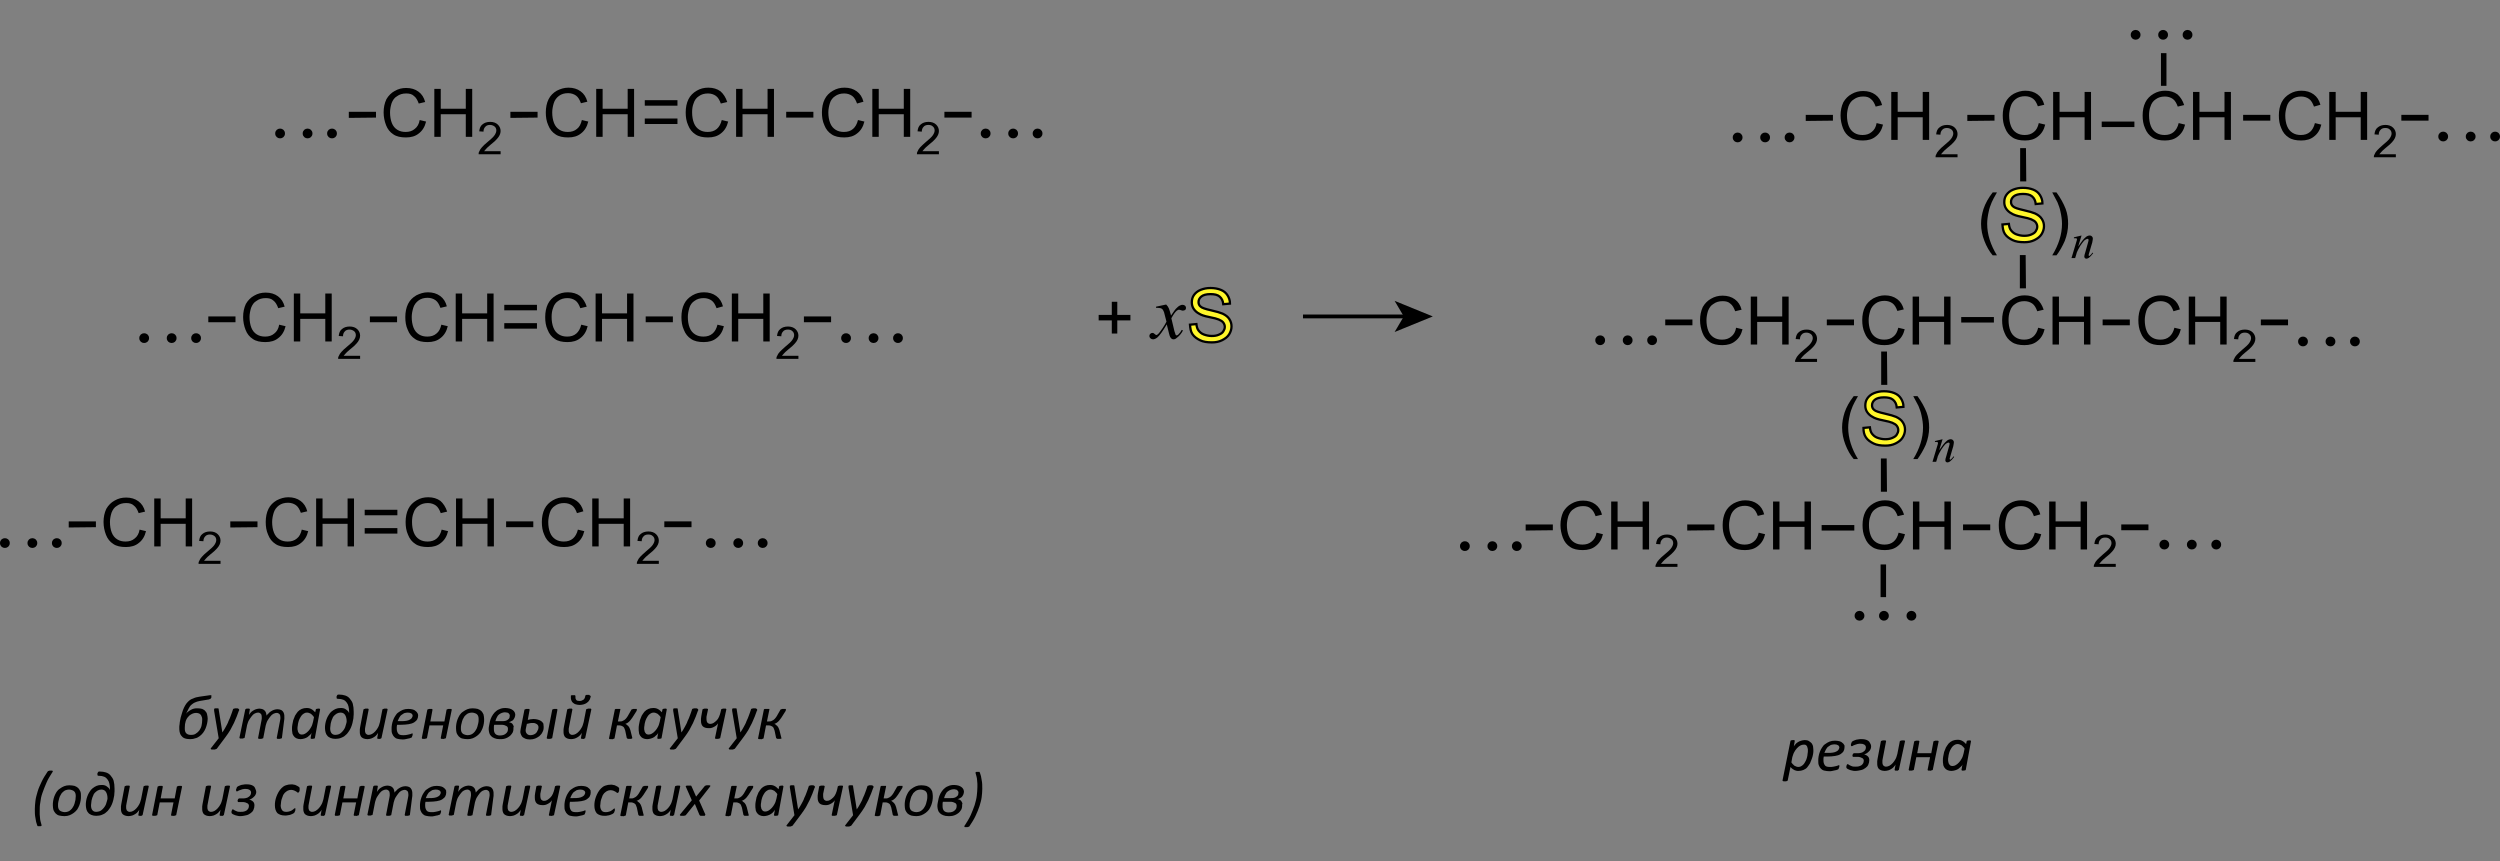 <?xml version="1.0" encoding="utf-8"?>
<!-- Generator: Adobe Illustrator 21.0.2, SVG Export Plug-In . SVG Version: 6.00 Build 0)  -->
<svg version="1.1" id="Слой_1" xmlns="http://www.w3.org/2000/svg" xmlns:xlink="http://www.w3.org/1999/xlink" x="0px" y="0px"
	 width="818.5px" height="282px" viewBox="0 0 818.5 282" style="enable-background:new 0 0 818.5 282;" xml:space="preserve">
<rect x="0" y="0" width="818.5" height="282" fill="#808080" stroke="none"/>
<style type="text/css">
	.st0{fill:#FFF72A;stroke:#000000;stroke-width:0.75;stroke-miterlimit:10;}
	.st1{stroke:#000000;stroke-miterlimit:10;}
	.st2{fill:none;stroke:#000000;stroke-width:1.25;stroke-miterlimit:10;}
</style>
<path d="M614.4,40.3l2.1,0.5c-0.4,1.7-1.2,3-2.4,3.9c-1.1,0.9-2.5,1.3-4.2,1.3s-3.1-0.3-4.1-1c-1.1-0.7-1.9-1.7-2.4-3
	c-0.5-1.3-0.8-2.7-0.8-4.2c0-1.6,0.3-3,0.9-4.3c0.7-1.2,1.6-2.1,2.7-2.7c1.2-0.7,2.4-1,3.8-1c1.6,0,2.9,0.4,4,1.2
	c1.1,0.8,1.8,1.9,2.2,3.4l-2.1,0.5c-0.4-1.1-0.9-2-1.6-2.5c-0.6-0.6-1.5-0.8-2.5-0.8c-1.2,0-2.2,0.3-3,0.9c-0.9,0.5-1.4,1.3-1.8,2.3
	c-0.3,1-0.5,2-0.5,3c0,1.3,0.2,2.5,0.6,3.5c0.4,1,1,1.7,1.8,2.2s1.7,0.7,2.7,0.7c1.2,0,2.2-0.3,3-1
	C613.6,42.6,614.2,41.6,614.4,40.3z"/>
<path d="M619.2,45.8V30.1h2.1v6.5h8.2v-6.5h2.1v15.7h-2.1v-7.4h-8.2v7.4H619.2z"/>
<path d="M640.9,50.2v1.3h-7.2c0-0.3,0-0.6,0.2-0.9c0.2-0.5,0.5-1,0.9-1.4c0.4-0.5,1-1,1.7-1.6c1.2-1,2-1.7,2.4-2.3s0.6-1.1,0.6-1.6
	s-0.2-1-0.6-1.3s-0.9-0.5-1.5-0.5s-1.2,0.2-1.5,0.6c-0.4,0.4-0.6,0.9-0.6,1.6l-1.4-0.1c0.1-1,0.4-1.8,1.1-2.3
	c0.6-0.5,1.4-0.8,2.5-0.8c1,0,1.9,0.3,2.5,0.9c0.6,0.6,0.9,1.3,0.9,2.1c0,0.4-0.1,0.9-0.3,1.3c-0.2,0.4-0.5,0.9-0.9,1.3
	c-0.4,0.5-1.1,1.1-2.1,1.9c-0.8,0.7-1.3,1.1-1.5,1.4c-0.2,0.2-0.4,0.5-0.6,0.7h5.4V50.2z"/>
<rect x="688.1" y="39.8" width="10.7" height="1.8"/>
<path d="M667.5,40.3l2.1,0.5c-0.4,1.7-1.2,3-2.4,3.9c-1.1,0.9-2.5,1.3-4.2,1.3c-1.7,0-3.1-0.3-4.1-1c-1.1-0.7-1.9-1.7-2.4-3
	c-0.6-1.3-0.8-2.7-0.8-4.2c0-1.6,0.3-3.1,0.9-4.3c0.6-1.2,1.5-2.1,2.7-2.8c1.2-0.6,2.4-1,3.8-1c1.6,0,2.9,0.4,4,1.2
	c1.1,0.8,1.8,1.9,2.2,3.4l-2.1,0.5c-0.4-1.1-0.9-2-1.6-2.5s-1.6-0.8-2.6-0.8c-1.2,0-2.2,0.3-3,0.9c-0.8,0.6-1.4,1.4-1.7,2.4
	c-0.3,1-0.5,2-0.5,3c0,1.3,0.2,2.5,0.6,3.5s1,1.7,1.8,2.2s1.7,0.7,2.7,0.7c1.2,0,2.2-0.3,3-1C666.7,42.6,667.2,41.6,667.5,40.3z"/>
<path d="M713.3,40.3l2.1,0.5c-0.4,1.7-1.2,3-2.4,3.9c-1.1,0.9-2.5,1.3-4.2,1.3c-1.7,0-3.1-0.3-4.1-1c-1.1-0.7-1.9-1.7-2.4-3
	c-0.6-1.3-0.8-2.7-0.8-4.2c0-1.6,0.3-3.1,0.9-4.3c0.6-1.2,1.5-2.1,2.7-2.8c1.2-0.7,2.4-1,3.8-1c1.6,0,2.9,0.4,4,1.2
	c1,0.9,1.7,2,2.2,3.5l-2.1,0.5c-0.4-1.1-0.9-2-1.6-2.5c-0.7-0.5-1.6-0.8-2.6-0.8c-1.2,0-2.2,0.3-3,0.9c-0.8,0.5-1.4,1.3-1.7,2.3
	c-0.4,1-0.5,2-0.5,3c0,1.3,0.2,2.5,0.6,3.5c0.4,1,1,1.7,1.8,2.2c0.8,0.5,1.7,0.7,2.7,0.7c1.2,0,2.2-0.3,3-1
	C712.4,42.6,713,41.6,713.3,40.3z"/>
<path d="M718,45.8V30.1h2.1v6.5h8.2v-6.5h2.1v15.7h-2.1v-7.4h-8.2v7.4H718z"/>
<path d="M757.9,40.3l2.1,0.5c-0.4,1.7-1.2,3-2.4,3.9c-1.1,0.9-2.5,1.3-4.2,1.3c-1.7,0-3.1-0.3-4.1-1c-1.1-0.7-1.9-1.7-2.4-3
	c-0.6-1.3-0.8-2.7-0.8-4.2c0-1.6,0.3-3.1,0.9-4.3c0.6-1.2,1.5-2.1,2.7-2.8c1.2-0.7,2.4-1,3.8-1c1.6,0,2.9,0.4,4,1.2
	c1.1,0.8,1.8,1.9,2.2,3.4l-2.1,0.6c-0.4-1.1-0.9-2-1.6-2.5c-0.7-0.5-1.6-0.8-2.6-0.8c-1.2,0-2.2,0.3-3,0.9c-0.8,0.5-1.4,1.3-1.7,2.3
	s-0.5,2-0.5,3c0,1.3,0.2,2.5,0.6,3.5s1,1.7,1.8,2.2s1.7,0.7,2.7,0.7c1.2,0,2.2-0.3,3-1C757,42.6,757.6,41.6,757.9,40.3z"/>
<path d="M762.6,45.8V30.1h2.1v6.5h8.2v-6.5h2.1v15.7h-2.1v-7.4h-8.2v7.4H762.6z"/>
<path d="M784.4,50.2v1.3h-7.2c0-0.3,0-0.6,0.2-0.9c0.2-0.5,0.5-1,0.9-1.4c0.4-0.4,1-1,1.7-1.6c1.2-1,2-1.7,2.4-2.3
	c0.4-0.6,0.6-1.1,0.6-1.6s-0.2-1-0.6-1.3c-0.4-0.4-0.9-0.5-1.5-0.5c-0.6,0-1.2,0.2-1.5,0.6c-0.4,0.4-0.6,0.9-0.6,1.6l-1.4-0.1
	c0.1-1,0.4-1.8,1.1-2.3c0.6-0.5,1.4-0.8,2.5-0.8c1,0,1.9,0.3,2.5,0.9c0.6,0.6,0.9,1.3,0.9,2.1c0,0.4-0.1,0.9-0.3,1.3
	c-0.2,0.4-0.5,0.9-0.9,1.3c-0.4,0.5-1.1,1.1-2.1,1.9c-0.8,0.7-1.3,1.1-1.5,1.4c-0.2,0.2-0.4,0.5-0.6,0.7h5.4V50.2z"/>
<path d="M644.1,39.6v-2h8.9v1.9L644.1,39.6L644.1,39.6z"/>
<path d="M734.4,39.5v-1.9h8.9v1.9H734.4z"/>
<path d="M672.2,45.8V30.1h2.1v6.5h8.2v-6.5h2.1v15.7h-2.1v-7.4h-8.2v7.4H672.2z"/>
<rect x="707.5" y="17.4" width="1.8" height="10.7"/>
<path d="M591.2,39.6v-2h8.9v1.9L591.2,39.6L591.2,39.6z"/>
<path d="M786.2,39.5v-1.9h8.9v1.9H786.2z"/>
<path d="M568.4,107.3l2.1,0.5c-0.4,1.7-1.2,3-2.4,3.9c-1.1,0.9-2.5,1.3-4.2,1.3s-3.1-0.3-4.1-1c-1.1-0.7-1.9-1.7-2.4-3
	c-0.5-1.3-0.8-2.7-0.8-4.2c0-1.6,0.3-3,0.9-4.3c0.7-1.2,1.6-2.1,2.7-2.7c1.2-0.7,2.4-1,3.8-1c1.6,0,2.9,0.4,4,1.2
	c1.1,0.8,1.8,1.9,2.2,3.4l-2.1,0.5c-0.4-1.1-0.9-2-1.6-2.5c-0.6-0.6-1.5-0.8-2.5-0.8c-1.2,0-2.2,0.3-3,0.9c-0.9,0.5-1.4,1.3-1.8,2.3
	c-0.3,1-0.5,2-0.5,3c0,1.3,0.2,2.5,0.6,3.5c0.4,1,1,1.7,1.8,2.2s1.7,0.7,2.7,0.7c1.2,0,2.2-0.3,3-1
	C567.6,109.6,568.2,108.6,568.4,107.3z"/>
<path d="M573.2,112.8V97.1h2.1v6.5h8.2v-6.5h2.1v15.7h-2.1v-7.4h-8.2v7.4H573.2z"/>
<path d="M594.9,117.2v1.3h-7.2c0-0.3,0-0.6,0.2-0.9c0.2-0.5,0.5-1,0.9-1.4c0.4-0.5,1-1,1.7-1.6c1.2-1,2-1.7,2.4-2.3s0.6-1.1,0.6-1.6
	s-0.2-1-0.6-1.3s-0.9-0.5-1.5-0.5s-1.2,0.2-1.5,0.6c-0.4,0.4-0.6,0.9-0.6,1.6l-1.4-0.1c0.1-1,0.4-1.8,1.1-2.3
	c0.6-0.5,1.4-0.8,2.5-0.8c1,0,1.9,0.3,2.5,0.9c0.6,0.6,0.9,1.3,0.9,2.1c0,0.4-0.1,0.9-0.3,1.3s-0.5,0.9-0.9,1.3
	c-0.4,0.5-1.1,1.1-2.1,1.9c-0.8,0.7-1.3,1.1-1.5,1.4c-0.2,0.2-0.4,0.5-0.6,0.7h5.4V117.2z"/>
<rect x="642.1" y="103.8" width="10.7" height="1.8"/>
<path d="M621.5,107.3l2.1,0.5c-0.4,1.7-1.2,3-2.4,3.9c-1.1,0.9-2.5,1.3-4.2,1.3c-1.7,0-3.1-0.3-4.1-1c-1.1-0.7-1.9-1.7-2.4-3
	c-0.6-1.3-0.8-2.7-0.8-4.2c0-1.6,0.3-3.1,0.9-4.3c0.6-1.2,1.5-2.1,2.7-2.8c1.2-0.6,2.4-1,3.8-1c1.6,0,2.9,0.4,4,1.2
	c1.1,0.8,1.8,1.9,2.2,3.4l-2.1,0.5c-0.4-1.1-0.9-2-1.6-2.5s-1.6-0.8-2.6-0.8c-1.2,0-2.2,0.3-3,0.9c-0.8,0.6-1.4,1.4-1.7,2.4
	c-0.3,1-0.5,2-0.5,3c0,1.3,0.2,2.5,0.6,3.5s1,1.7,1.8,2.2s1.7,0.7,2.7,0.7c1.2,0,2.2-0.3,3-1C620.7,109.6,621.2,108.6,621.5,107.3z"
	/>
<path d="M667.3,107.3l2.1,0.5c-0.4,1.7-1.2,3-2.4,3.9c-1.1,0.9-2.5,1.3-4.2,1.3c-1.7,0-3.1-0.3-4.1-1c-1.1-0.7-1.9-1.7-2.4-3
	c-0.6-1.3-0.8-2.7-0.8-4.2c0-1.6,0.3-3.1,0.9-4.3c0.6-1.2,1.5-2.1,2.7-2.8c1.2-0.7,2.4-1,3.8-1c1.6,0,2.9,0.4,4,1.2
	c1,0.9,1.7,2,2.2,3.5l-2.1,0.5c-0.4-1.1-0.9-2-1.6-2.5s-1.6-0.8-2.6-0.8c-1.2,0-2.2,0.3-3,0.9c-0.8,0.5-1.4,1.3-1.7,2.3
	c-0.4,1-0.5,2-0.5,3c0,1.3,0.2,2.5,0.6,3.5c0.4,1,1,1.7,1.8,2.2c0.8,0.5,1.7,0.7,2.7,0.7c1.2,0,2.2-0.3,3-1
	C666.4,109.6,667,108.6,667.3,107.3z"/>
<path d="M672,112.8V97.1h2.1v6.5h8.2v-6.5h2.1v15.7h-2.1v-7.4h-8.2v7.4H672z"/>
<path d="M711.9,107.3l2.1,0.5c-0.4,1.7-1.2,3-2.4,3.9c-1.1,0.9-2.5,1.3-4.2,1.3c-1.7,0-3.1-0.3-4.1-1c-1.1-0.7-1.9-1.7-2.4-3
	c-0.6-1.3-0.8-2.7-0.8-4.2c0-1.6,0.3-3.1,0.9-4.3c0.6-1.2,1.5-2.1,2.7-2.8c1.2-0.7,2.4-1,3.8-1c1.6,0,2.9,0.4,4,1.2
	c1.1,0.8,1.8,1.9,2.2,3.4l-2.1,0.6c-0.4-1.1-0.9-2-1.6-2.5c-0.7-0.5-1.6-0.8-2.6-0.8c-1.2,0-2.2,0.3-3,0.9c-0.8,0.5-1.4,1.3-1.7,2.3
	s-0.5,2-0.5,3c0,1.3,0.2,2.5,0.6,3.5s1,1.7,1.8,2.2s1.7,0.7,2.7,0.7c1.2,0,2.2-0.3,3-1C711,109.6,711.6,108.6,711.9,107.3z"/>
<path d="M716.6,112.8V97.1h2.1v6.5h8.2v-6.5h2.1v15.7h-2.1v-7.4h-8.2v7.4H716.6z"/>
<path d="M738.4,117.2v1.3h-7.2c0-0.3,0-0.6,0.2-0.9c0.2-0.5,0.5-1,0.9-1.4c0.4-0.4,1-1,1.7-1.6c1.2-1,2-1.7,2.4-2.3
	c0.4-0.6,0.6-1.1,0.6-1.6s-0.2-1-0.6-1.3c-0.4-0.4-0.9-0.5-1.5-0.5c-0.6,0-1.2,0.2-1.5,0.6c-0.4,0.4-0.6,0.9-0.6,1.6l-1.4-0.1
	c0.1-1,0.4-1.8,1.1-2.3c0.6-0.5,1.4-0.8,2.5-0.8c1,0,1.9,0.3,2.5,0.9c0.6,0.6,0.9,1.3,0.9,2.1c0,0.4-0.1,0.9-0.3,1.3
	c-0.2,0.4-0.5,0.9-0.9,1.3c-0.4,0.5-1.1,1.1-2.1,1.9c-0.8,0.7-1.3,1.1-1.5,1.4c-0.2,0.2-0.4,0.5-0.6,0.7h5.4V117.2z"/>
<path d="M598.1,106.6v-2h8.9v1.9h-8.9V106.6z"/>
<path d="M688.4,106.5v-1.9h8.9v1.9H688.4z"/>
<path d="M626.2,112.8V97.1h2.1v6.5h8.2v-6.5h2.1v15.7h-2.1v-7.4h-8.2v7.4H626.2z"/>
<path d="M545.2,106.6v-2h8.9v1.9h-8.9V106.6z"/>
<path d="M740.2,106.5v-1.9h8.9v1.9H740.2z"/>
<path d="M522.7,174.4l2.1,0.5c-0.4,1.7-1.2,3-2.4,3.9c-1.1,0.9-2.5,1.3-4.2,1.3s-3.1-0.3-4.1-1c-1.1-0.7-1.9-1.7-2.4-3
	s-0.8-2.7-0.8-4.2c0-1.6,0.3-3,0.9-4.3c0.7-1.2,1.6-2.1,2.7-2.7c1.2-0.7,2.4-1,3.8-1c1.6,0,2.9,0.4,4,1.2c1.1,0.8,1.8,1.9,2.2,3.4
	l-2.1,0.5c-0.4-1.1-0.9-2-1.6-2.5c-0.6-0.6-1.5-0.8-2.5-0.8c-1.2,0-2.2,0.3-3,0.9c-0.9,0.5-1.4,1.3-1.8,2.3c-0.3,1-0.5,2-0.5,3
	c0,1.3,0.2,2.5,0.6,3.5c0.4,1,1,1.7,1.8,2.2c0.8,0.5,1.7,0.7,2.7,0.7c1.2,0,2.2-0.3,3-1C521.9,176.7,522.5,175.7,522.7,174.4z"/>
<path d="M527.5,179.9v-15.7h2.1v6.5h8.2v-6.5h2.1v15.7h-2.1v-7.4h-8.2v7.4H527.5z"/>
<path d="M549.2,184.3v1.3H542c0-0.3,0-0.6,0.2-0.9c0.2-0.5,0.5-1,0.9-1.4c0.4-0.5,1-1,1.7-1.6c1.2-1,2-1.7,2.4-2.3
	c0.4-0.6,0.6-1.1,0.6-1.6s-0.2-1-0.6-1.3c-0.4-0.3-0.9-0.5-1.5-0.5s-1.2,0.2-1.5,0.6c-0.4,0.4-0.6,0.9-0.6,1.6l-1.4-0.1
	c0.1-1,0.4-1.8,1.1-2.3c0.6-0.5,1.4-0.8,2.5-0.8c1,0,1.9,0.3,2.5,0.9c0.6,0.6,0.9,1.3,0.9,2.1c0,0.4-0.1,0.9-0.3,1.3
	s-0.5,0.9-0.9,1.3c-0.4,0.5-1.1,1.1-2.1,1.9c-0.8,0.7-1.3,1.1-1.5,1.4c-0.2,0.2-0.4,0.5-0.6,0.7h5.4V184.3z"/>
<rect x="596.4" y="171.9" width="10.7" height="1.8"/>
<path d="M575.8,174.4l2.1,0.5c-0.4,1.7-1.2,3-2.4,3.9c-1.1,0.9-2.5,1.3-4.2,1.3s-3.1-0.3-4.1-1c-1.1-0.7-1.9-1.7-2.4-3
	c-0.6-1.3-0.8-2.7-0.8-4.2c0-1.6,0.3-3.1,0.9-4.3c0.6-1.2,1.5-2.1,2.7-2.8c1.2-0.6,2.4-1,3.8-1c1.6,0,2.9,0.4,4,1.2
	c1.1,0.8,1.8,1.9,2.2,3.4l-2.1,0.5c-0.4-1.1-0.9-2-1.6-2.5c-0.7-0.5-1.6-0.8-2.6-0.8c-1.2,0-2.2,0.3-3,0.9c-0.8,0.6-1.4,1.4-1.7,2.4
	c-0.3,1-0.5,2-0.5,3c0,1.3,0.2,2.5,0.6,3.5c0.4,1,1,1.7,1.8,2.2s1.7,0.7,2.7,0.7c1.2,0,2.2-0.3,3-1
	C575,176.7,575.5,175.7,575.8,174.4z"/>
<path d="M621.6,174.4l2.1,0.5c-0.4,1.7-1.2,3-2.4,3.9c-1.1,0.9-2.5,1.3-4.2,1.3c-1.7,0-3.1-0.3-4.1-1c-1.1-0.7-1.9-1.7-2.4-3
	c-0.6-1.3-0.8-2.7-0.8-4.2c0-1.6,0.3-3.1,0.9-4.3c0.6-1.2,1.5-2.1,2.7-2.8c1.2-0.7,2.4-1,3.8-1c1.6,0,2.9,0.4,4,1.2
	c1,0.9,1.7,2,2.2,3.5l-2.1,0.5c-0.4-1.1-0.9-2-1.6-2.5s-1.6-0.8-2.6-0.8c-1.2,0-2.2,0.3-3,0.9c-0.8,0.5-1.4,1.3-1.7,2.3
	c-0.4,1-0.5,2-0.5,3c0,1.3,0.2,2.5,0.6,3.5s1,1.7,1.8,2.2c0.8,0.5,1.7,0.7,2.7,0.7c1.2,0,2.2-0.3,3-1
	C620.7,176.7,621.3,175.7,621.6,174.4z"/>
<path d="M626.3,179.9v-15.7h2.1v6.5h8.2v-6.5h2.1v15.7h-2.1v-7.4h-8.2v7.4H626.3z"/>
<path d="M666.2,174.4l2.1,0.5c-0.4,1.7-1.2,3-2.4,3.9c-1.1,0.9-2.5,1.3-4.2,1.3s-3.1-0.3-4.1-1c-1.1-0.7-1.9-1.7-2.4-3
	c-0.6-1.3-0.8-2.7-0.8-4.2c0-1.6,0.3-3.1,0.9-4.3c0.6-1.2,1.5-2.1,2.7-2.8s2.4-1,3.8-1c1.6,0,2.9,0.4,4,1.2c1.1,0.8,1.8,1.9,2.2,3.4
	l-2.1,0.6c-0.4-1.1-0.9-2-1.6-2.5s-1.6-0.8-2.6-0.8c-1.2,0-2.2,0.3-3,0.9c-0.8,0.5-1.4,1.3-1.7,2.3s-0.5,2-0.5,3
	c0,1.3,0.2,2.5,0.6,3.5c0.4,1,1,1.7,1.8,2.2s1.7,0.7,2.7,0.7c1.2,0,2.2-0.3,3-1C665.3,176.7,665.9,175.7,666.2,174.4z"/>
<path d="M670.9,179.9v-15.7h2.1v6.5h8.2v-6.5h2.1v15.7h-2.1v-7.4H673v7.4H670.9z"/>
<path d="M692.7,184.3v1.3h-7.2c0-0.3,0-0.6,0.2-0.9c0.2-0.5,0.5-1,0.9-1.4c0.4-0.4,1-1,1.7-1.6c1.2-1,2-1.7,2.4-2.3
	c0.4-0.6,0.6-1.1,0.6-1.6s-0.2-1-0.6-1.3c-0.4-0.4-0.9-0.5-1.5-0.5c-0.6,0-1.2,0.2-1.5,0.6c-0.4,0.4-0.6,0.9-0.6,1.6l-1.4-0.1
	c0.1-1,0.4-1.8,1.1-2.3c0.6-0.5,1.4-0.8,2.5-0.8c1,0,1.9,0.3,2.5,0.9c0.6,0.6,0.9,1.3,0.9,2.1c0,0.4-0.1,0.9-0.3,1.3
	c-0.2,0.4-0.5,0.9-0.9,1.3c-0.4,0.5-1.1,1.1-2.1,1.9c-0.8,0.7-1.3,1.1-1.5,1.4c-0.2,0.2-0.4,0.5-0.6,0.7h5.4V184.3z"/>
<path d="M552.4,173.7v-2h8.9v1.9L552.4,173.7L552.4,173.7z"/>
<path d="M642.7,173.6v-1.9h8.9v1.9H642.7z"/>
<path d="M580.5,179.9v-15.7h2.1v6.5h8.2v-6.5h2.1v15.7h-2.1v-7.4h-8.2v7.4H580.5z"/>
<path d="M499.5,173.7v-2h8.9v1.9L499.5,173.7L499.5,173.7z"/>
<path d="M694.5,173.6v-1.9h8.9v1.9H694.5z"/>
<g>
	<path d="M652.4,83.6c-1.1-1.3-2-2.9-2.7-4.7c-0.7-1.8-1.1-3.7-1.1-5.6c0-1.7,0.3-3.3,0.8-4.9c0.6-1.8,1.6-3.6,3-5.4h1.4
		c-0.9,1.5-1.4,2.6-1.7,3.2c-0.4,1-0.8,2-1,3.1c-0.3,1.3-0.5,2.7-0.5,4c0,3.4,1.1,6.9,3.2,10.3H652.4z"/>
	<path class="st0" d="M655.6,73.5l2.1-0.2c0.1,0.9,0.3,1.6,0.7,2.1s0.9,1,1.7,1.3s1.7,0.5,2.6,0.5c0.9,0,1.6-0.1,2.3-0.4
		s1.2-0.6,1.5-1.1s0.5-0.9,0.5-1.5c0-0.5-0.2-1-0.5-1.4s-0.8-0.7-1.5-1c-0.5-0.2-1.5-0.5-3.1-0.8s-2.7-0.7-3.3-1.1
		c-0.8-0.4-1.4-1-1.8-1.6s-0.6-1.3-0.6-2.1c0-0.9,0.2-1.7,0.7-2.4s1.2-1.3,2.2-1.7s2-0.6,3.2-0.6c1.3,0,2.4,0.2,3.4,0.6
		s1.7,1,2.2,1.8s0.8,1.7,0.8,2.7l-2.2,0.2c-0.1-1.1-0.5-1.9-1.2-2.5s-1.7-0.8-3-0.8c-1.4,0-2.4,0.3-3,0.8s-0.9,1.1-0.9,1.8
		c0,0.6,0.2,1.1,0.7,1.5c0.4,0.4,1.6,0.8,3.4,1.2s3.1,0.8,3.8,1.1c1,0.5,1.7,1,2.2,1.8s0.7,1.5,0.7,2.4c0,0.9-0.3,1.8-0.8,2.6
		s-1.3,1.4-2.3,1.9s-2.1,0.7-3.3,0.7c-1.6,0-2.9-0.2-3.9-0.7s-1.9-1.1-2.5-2S655.7,74.6,655.6,73.5z"/>
	<path d="M673.3,83.6h-1.4c2.1-3.4,3.2-6.9,3.2-10.3c0-1.3-0.2-2.7-0.5-4c-0.2-1.1-0.6-2.1-1-3.1c-0.3-0.6-0.9-1.7-1.7-3.2h1.4
		c1.3,1.8,2.3,3.6,3,5.4c0.6,1.6,0.8,3.2,0.8,4.9c0,1.9-0.4,3.8-1.1,5.6C675.2,80.7,674.3,82.3,673.3,83.6z"/>
	<path d="M681.5,77.1l-1.1,3.6c1-1.5,1.8-2.5,2.3-2.9c0.5-0.5,1-0.7,1.5-0.7c0.3,0,0.5,0.1,0.7,0.3c0.2,0.2,0.3,0.4,0.3,0.7
		c0,0.3-0.1,0.7-0.2,1.3l-1,3.4c-0.1,0.4-0.2,0.6-0.2,0.7c0,0.1,0,0.1,0.1,0.2c0,0.1,0.1,0.1,0.1,0.1c0.1,0,0.1,0,0.2-0.1
		c0.3-0.2,0.6-0.6,0.9-1l0.2,0.2c-0.5,0.7-1,1.2-1.4,1.5c-0.3,0.2-0.6,0.3-0.8,0.3c-0.2,0-0.4-0.1-0.5-0.2c-0.1-0.1-0.2-0.3-0.2-0.5
		c0-0.3,0.1-0.7,0.3-1.3l0.9-3.2c0.1-0.4,0.2-0.7,0.2-0.9c0-0.1,0-0.2-0.1-0.3c-0.1-0.1-0.2-0.1-0.3-0.1c-0.1,0-0.3,0.1-0.5,0.2
		c-0.4,0.2-0.8,0.6-1.2,1.2c-0.4,0.5-0.9,1.3-1.3,2.1c-0.2,0.5-0.5,0.9-0.6,1.5l-0.4,1.3h-1.2l1.5-5c0.2-0.6,0.3-1,0.3-1.1
		c0-0.1,0-0.2-0.1-0.3c-0.1-0.1-0.2-0.1-0.3-0.1c-0.1,0-0.2,0-0.3,0l-0.3,0l0-0.3L681.5,77.1z"/>
</g>
<path d="M663.3,94.4h-2V83.5h1.9L663.3,94.4L663.3,94.4z"/>
<path d="M663.4,59.4h-2V48.5h1.9L663.4,59.4L663.4,59.4z"/>
<g>
	<path d="M606.9,150.3c-1.1-1.3-2-2.9-2.7-4.7c-0.7-1.8-1.1-3.7-1.1-5.6c0-1.7,0.3-3.3,0.8-4.9c0.6-1.8,1.6-3.6,3-5.4h1.4
		c-0.9,1.5-1.4,2.6-1.7,3.2c-0.4,1-0.8,2-1,3.1c-0.3,1.3-0.5,2.7-0.5,4c0,3.4,1.1,6.9,3.2,10.3H606.9z"/>
	<path class="st0" d="M610.1,140.1l2.1-0.2c0.1,0.9,0.3,1.6,0.7,2.1s0.9,1,1.7,1.3s1.7,0.5,2.6,0.5c0.9,0,1.6-0.1,2.3-0.4
		s1.2-0.6,1.5-1.1s0.5-0.9,0.5-1.5c0-0.5-0.2-1-0.5-1.4s-0.8-0.7-1.5-1c-0.5-0.2-1.5-0.5-3.1-0.8s-2.7-0.7-3.3-1.1
		c-0.8-0.4-1.4-1-1.8-1.6s-0.6-1.3-0.6-2.1c0-0.9,0.2-1.7,0.7-2.4s1.2-1.3,2.2-1.7s2-0.6,3.2-0.6c1.3,0,2.4,0.2,3.4,0.6
		s1.7,1,2.2,1.8s0.8,1.7,0.8,2.7l-2.2,0.2c-0.1-1.1-0.5-1.9-1.2-2.5s-1.7-0.8-3-0.8c-1.4,0-2.4,0.3-3,0.8s-0.9,1.1-0.9,1.8
		c0,0.6,0.2,1.1,0.7,1.5c0.4,0.4,1.6,0.8,3.4,1.2s3.1,0.8,3.8,1.1c1,0.5,1.7,1,2.2,1.8s0.7,1.5,0.7,2.4c0,0.9-0.3,1.8-0.8,2.6
		s-1.3,1.4-2.3,1.9s-2.1,0.7-3.3,0.7c-1.6,0-2.9-0.2-3.9-0.7s-1.9-1.1-2.5-2S610.1,141.3,610.1,140.1z"/>
	<path d="M627.8,150.3h-1.4c2.1-3.4,3.2-6.9,3.2-10.3c0-1.3-0.2-2.7-0.5-4c-0.2-1.1-0.6-2.1-1-3.1c-0.3-0.6-0.9-1.7-1.7-3.2h1.4
		c1.3,1.8,2.3,3.6,3,5.4c0.6,1.6,0.8,3.2,0.8,4.9c0,1.9-0.4,3.8-1.1,5.6C629.7,147.4,628.8,148.9,627.8,150.3z"/>
	<path d="M636,143.8l-1.1,3.6c1-1.5,1.8-2.5,2.3-2.9c0.5-0.5,1-0.7,1.5-0.7c0.3,0,0.5,0.1,0.7,0.3c0.2,0.2,0.3,0.4,0.3,0.7
		c0,0.3-0.1,0.7-0.2,1.3l-1,3.4c-0.1,0.4-0.2,0.6-0.2,0.7c0,0.1,0,0.1,0.1,0.2c0,0.1,0.1,0.1,0.1,0.1c0.1,0,0.1,0,0.2-0.1
		c0.3-0.2,0.6-0.6,0.9-1l0.2,0.2c-0.5,0.7-1,1.2-1.4,1.5c-0.3,0.2-0.6,0.3-0.8,0.3c-0.2,0-0.4-0.1-0.5-0.2c-0.1-0.1-0.2-0.3-0.2-0.5
		c0-0.3,0.1-0.7,0.3-1.3l0.9-3.2c0.1-0.4,0.2-0.7,0.2-0.9c0-0.1,0-0.2-0.1-0.3c-0.1-0.1-0.2-0.1-0.3-0.1c-0.1,0-0.3,0.1-0.5,0.2
		c-0.4,0.2-0.8,0.6-1.2,1.2c-0.4,0.5-0.9,1.3-1.3,2.1c-0.2,0.5-0.5,0.9-0.6,1.5l-0.4,1.3h-1.2l1.5-5c0.2-0.6,0.3-1,0.3-1.1
		c0-0.1,0-0.2-0.1-0.3c-0.1-0.1-0.2-0.1-0.3-0.1c-0.1,0-0.2,0-0.3,0l-0.3,0l0-0.3L636,143.8z"/>
</g>
<path d="M617.8,161h-2v-10.9h1.9L617.8,161L617.8,161z"/>
<path d="M617.9,126h-2v-10.9h1.9L617.9,126L617.9,126z"/>
<path d="M137.4,39.3l2.1,0.5c-0.4,1.7-1.2,3-2.4,3.9c-1.1,0.9-2.5,1.3-4.2,1.3s-3.1-0.3-4.1-1c-1.1-0.7-1.9-1.7-2.4-3
	c-0.5-1.3-0.8-2.7-0.8-4.2c0-1.6,0.3-3,0.9-4.3c0.7-1.2,1.6-2.1,2.7-2.7c1.2-0.7,2.4-1,3.8-1c1.6,0,2.9,0.4,4,1.2
	c1.1,0.8,1.8,1.9,2.2,3.4l-2.1,0.5c-0.4-1.1-0.9-2-1.6-2.5c-0.6-0.6-1.5-0.8-2.5-0.8c-1.2,0-2.2,0.3-3,0.9c-0.9,0.5-1.4,1.3-1.8,2.3
	c-0.3,1-0.5,2-0.5,3c0,1.3,0.2,2.5,0.6,3.5c0.4,1,1,1.7,1.8,2.2s1.7,0.7,2.7,0.7c1.2,0,2.2-0.3,3-1
	C136.6,41.6,137.2,40.6,137.4,39.3z"/>
<path d="M142.2,44.8V29.1h2.1v6.5h8.2v-6.5h2.1v15.7h-2.1v-7.4h-8.2v7.4H142.2z"/>
<path d="M163.9,49.2v1.3h-7.2c0-0.3,0-0.6,0.2-0.9c0.2-0.5,0.5-1,0.9-1.4c0.4-0.5,1-1,1.7-1.6c1.2-1,2-1.7,2.4-2.3
	c0.4-0.6,0.6-1.1,0.6-1.6s-0.2-1-0.6-1.3s-0.9-0.5-1.5-0.5c-0.6,0-1.2,0.2-1.5,0.6c-0.4,0.4-0.6,0.9-0.6,1.6l-1.4-0.1
	c0.1-1,0.4-1.8,1.1-2.3c0.6-0.5,1.4-0.8,2.5-0.8c1,0,1.9,0.3,2.5,0.9c0.6,0.6,0.9,1.3,0.9,2.1c0,0.4-0.1,0.9-0.3,1.3
	c-0.2,0.4-0.5,0.9-0.9,1.3c-0.4,0.5-1.1,1.1-2.1,1.9c-0.8,0.7-1.3,1.1-1.5,1.4c-0.2,0.2-0.4,0.5-0.6,0.7h5.4V49.2z"/>
<rect x="211.1" y="38.8" width="10.7" height="1.8"/>
<path d="M190.5,39.3l2.1,0.5c-0.4,1.7-1.2,3-2.4,3.9c-1.1,0.9-2.5,1.3-4.2,1.3c-1.7,0-3.1-0.3-4.1-1c-1.1-0.7-1.9-1.7-2.4-3
	c-0.6-1.3-0.8-2.7-0.8-4.2c0-1.6,0.3-3.1,0.9-4.3c0.6-1.2,1.5-2.1,2.7-2.8c1.2-0.6,2.4-1,3.8-1c1.6,0,2.9,0.4,4,1.2
	c1.1,0.8,1.8,1.9,2.2,3.4l-2.1,0.5c-0.4-1.1-0.9-2-1.6-2.5s-1.6-0.8-2.6-0.8c-1.2,0-2.2,0.3-3,0.9c-0.8,0.6-1.4,1.4-1.7,2.4
	c-0.3,1-0.5,2-0.5,3c0,1.3,0.2,2.5,0.6,3.5s1,1.7,1.8,2.2c0.8,0.5,1.7,0.7,2.7,0.7c1.2,0,2.2-0.3,3-1
	C189.7,41.6,190.2,40.6,190.5,39.3z"/>
<path d="M236.3,39.3l2.1,0.5c-0.4,1.7-1.2,3-2.4,3.9c-1.1,0.9-2.5,1.3-4.2,1.3s-3.1-0.3-4.1-1c-1.1-0.7-1.9-1.7-2.4-3
	c-0.6-1.3-0.8-2.7-0.8-4.2c0-1.6,0.3-3.1,0.9-4.3c0.6-1.2,1.5-2.1,2.7-2.8c1.2-0.7,2.4-1,3.8-1c1.6,0,2.9,0.4,4,1.2
	c1,0.9,1.7,2,2.2,3.5l-2.1,0.5c-0.4-1.1-0.9-2-1.6-2.5s-1.6-0.8-2.6-0.8c-1.2,0-2.2,0.3-3,0.9c-0.8,0.5-1.4,1.3-1.7,2.3
	c-0.4,1-0.5,2-0.5,3c0,1.3,0.2,2.5,0.6,3.5c0.4,1,1,1.7,1.8,2.2s1.7,0.7,2.7,0.7c1.2,0,2.2-0.3,3-1C235.4,41.6,236,40.6,236.3,39.3z
	"/>
<path d="M241,44.8V29.1h2.1v6.5h8.2v-6.5h2.1v15.7h-2.1v-7.4h-8.2v7.4H241z"/>
<path d="M280.9,39.3l2.1,0.5c-0.4,1.7-1.2,3-2.4,3.9c-1.1,0.9-2.5,1.3-4.2,1.3c-1.7,0-3.1-0.3-4.1-1c-1.1-0.7-1.9-1.7-2.4-3
	c-0.6-1.3-0.8-2.7-0.8-4.2c0-1.6,0.3-3.1,0.9-4.3c0.6-1.2,1.5-2.1,2.7-2.8c1.2-0.7,2.4-1,3.8-1c1.6,0,2.9,0.4,4,1.2
	c1.1,0.8,1.8,1.9,2.2,3.4l-2.1,0.6c-0.4-1.1-0.9-2-1.6-2.5s-1.6-0.8-2.6-0.8c-1.2,0-2.2,0.3-3,0.9c-0.8,0.5-1.4,1.3-1.7,2.3
	c-0.3,1-0.5,2-0.5,3c0,1.3,0.2,2.5,0.6,3.5c0.4,1,1,1.7,1.8,2.2c0.8,0.5,1.7,0.7,2.7,0.7c1.2,0,2.2-0.3,3-1
	C280,41.6,280.6,40.6,280.9,39.3z"/>
<path d="M285.6,44.8V29.1h2.1v6.5h8.2v-6.5h2.1v15.7h-2.1v-7.4h-8.2v7.4H285.6z"/>
<path d="M307.4,49.2v1.3h-7.2c0-0.3,0-0.6,0.2-0.9c0.2-0.5,0.5-1,0.9-1.4c0.4-0.4,1-1,1.7-1.6c1.2-1,2-1.7,2.4-2.3s0.6-1.1,0.6-1.6
	s-0.2-1-0.6-1.3c-0.4-0.4-0.9-0.5-1.5-0.5s-1.2,0.2-1.5,0.6c-0.4,0.4-0.6,0.9-0.6,1.6l-1.4-0.1c0.1-1,0.4-1.8,1.1-2.3
	c0.6-0.5,1.4-0.8,2.5-0.8c1,0,1.9,0.3,2.5,0.9c0.6,0.6,0.9,1.3,0.9,2.1c0,0.4-0.1,0.9-0.3,1.3c-0.2,0.4-0.5,0.9-0.9,1.3
	c-0.4,0.5-1.1,1.1-2.1,1.9c-0.8,0.7-1.3,1.1-1.5,1.4c-0.2,0.2-0.4,0.5-0.6,0.7h5.4V49.2z"/>
<path d="M167.1,38.6v-2h8.9v1.9L167.1,38.6L167.1,38.6z"/>
<path d="M257.4,38.5v-1.9h8.9v1.9H257.4z"/>
<path d="M195.2,44.8V29.1h2.1v6.5h8.2v-6.5h2.1v15.7h-2.1v-7.4h-8.2v7.4H195.2z"/>
<rect x="211.1" y="32.8" width="10.7" height="1.8"/>
<path d="M114.2,38.6v-2h8.9v1.9L114.2,38.6L114.2,38.6z"/>
<path d="M309.2,38.5v-1.9h8.9v1.9H309.2z"/>
<path d="M91.4,106.3l2.1,0.5c-0.4,1.7-1.2,3-2.4,3.9c-1.1,0.9-2.5,1.3-4.2,1.3s-3.1-0.3-4.1-1c-1.1-0.7-1.9-1.7-2.4-3
	c-0.5-1.3-0.8-2.7-0.8-4.2c0-1.6,0.3-3,0.9-4.3c0.7-1.2,1.6-2.1,2.7-2.7c1.2-0.7,2.4-1,3.8-1c1.6,0,2.9,0.4,4,1.2
	c1.1,0.8,1.8,1.9,2.2,3.4l-2.1,0.5c-0.4-1.1-0.9-2-1.6-2.5c-0.6-0.6-1.5-0.8-2.5-0.8c-1.2,0-2.2,0.3-3,0.9c-0.9,0.5-1.4,1.3-1.8,2.3
	c-0.3,1-0.5,2-0.5,3c0,1.3,0.2,2.5,0.6,3.5s1,1.7,1.8,2.2c0.8,0.5,1.7,0.7,2.7,0.7c1.2,0,2.2-0.3,3-1
	C90.6,108.6,91.2,107.6,91.4,106.3z"/>
<path d="M96.2,111.8V96.1h2.1v6.5h8.2v-6.5h2.1v15.7h-2.1v-7.4h-8.2v7.4H96.2z"/>
<path d="M117.9,116.2v1.3h-7.2c0-0.3,0-0.6,0.2-0.9c0.2-0.5,0.5-1,0.9-1.4c0.4-0.5,1-1,1.7-1.6c1.2-1,2-1.7,2.4-2.3s0.6-1.1,0.6-1.6
	s-0.2-1-0.6-1.3c-0.4-0.3-0.9-0.5-1.5-0.5s-1.2,0.2-1.5,0.6c-0.4,0.4-0.6,0.9-0.6,1.6l-1.4-0.1c0.1-1,0.4-1.8,1.1-2.3
	c0.6-0.5,1.4-0.8,2.5-0.8c1,0,1.9,0.3,2.5,0.9s0.9,1.3,0.9,2.1c0,0.4-0.1,0.9-0.3,1.3c-0.2,0.4-0.5,0.9-0.9,1.3
	c-0.4,0.5-1.1,1.1-2.1,1.9c-0.8,0.7-1.3,1.1-1.5,1.4c-0.2,0.2-0.4,0.5-0.6,0.7h5.4V116.2z"/>
<rect x="165.1" y="105.8" width="10.7" height="1.8"/>
<path d="M144.5,106.3l2.1,0.5c-0.4,1.7-1.2,3-2.4,3.9c-1.1,0.9-2.5,1.3-4.2,1.3c-1.7,0-3.1-0.3-4.1-1c-1.1-0.7-1.9-1.7-2.4-3
	c-0.6-1.3-0.8-2.7-0.8-4.2c0-1.6,0.3-3.1,0.9-4.3c0.6-1.2,1.5-2.1,2.7-2.8c1.2-0.6,2.4-1,3.8-1c1.6,0,2.9,0.4,4,1.2
	c1.1,0.8,1.8,1.9,2.2,3.4l-2.1,0.5c-0.4-1.1-0.9-2-1.6-2.5s-1.6-0.8-2.6-0.8c-1.2,0-2.2,0.3-3,0.9c-0.8,0.6-1.4,1.4-1.7,2.4
	c-0.3,1-0.5,2-0.5,3c0,1.3,0.2,2.5,0.6,3.5s1,1.7,1.8,2.2c0.8,0.5,1.7,0.7,2.7,0.7c1.2,0,2.2-0.3,3-1
	C143.7,108.6,144.2,107.6,144.5,106.3z"/>
<path d="M190.3,106.3l2.1,0.5c-0.4,1.7-1.2,3-2.4,3.9c-1.1,0.9-2.5,1.3-4.2,1.3s-3.1-0.3-4.1-1c-1.1-0.7-1.9-1.7-2.4-3
	c-0.6-1.3-0.8-2.7-0.8-4.2c0-1.6,0.3-3.1,0.9-4.3c0.6-1.2,1.5-2.1,2.7-2.8c1.2-0.7,2.4-1,3.8-1c1.6,0,2.9,0.4,4,1.2
	c1,0.9,1.7,2,2.2,3.5l-2.1,0.5c-0.4-1.1-0.9-2-1.6-2.5s-1.6-0.8-2.6-0.8c-1.2,0-2.2,0.3-3,0.9c-0.8,0.5-1.4,1.3-1.7,2.3
	c-0.4,1-0.5,2-0.5,3c0,1.3,0.2,2.5,0.6,3.5c0.4,1,1,1.7,1.8,2.2s1.7,0.7,2.7,0.7c1.2,0,2.2-0.3,3-1
	C189.4,108.6,190,107.6,190.3,106.3z"/>
<path d="M195,111.8V96.1h2.1v6.5h8.2v-6.5h2.1v15.7h-2.1v-7.4h-8.2v7.4H195z"/>
<path d="M234.9,106.3l2.1,0.5c-0.4,1.7-1.2,3-2.4,3.9c-1.1,0.9-2.5,1.3-4.2,1.3s-3.1-0.3-4.1-1c-1.1-0.7-1.9-1.7-2.4-3
	c-0.6-1.3-0.8-2.7-0.8-4.2c0-1.6,0.3-3.1,0.9-4.3c0.6-1.2,1.5-2.1,2.7-2.8c1.2-0.7,2.4-1,3.8-1c1.6,0,2.9,0.4,4,1.2s1.8,1.9,2.2,3.4
	l-2.1,0.6c-0.4-1.1-0.9-2-1.6-2.5c-0.7-0.5-1.6-0.8-2.6-0.8c-1.2,0-2.2,0.3-3,0.9c-0.8,0.5-1.4,1.3-1.7,2.3c-0.3,1-0.5,2-0.5,3
	c0,1.3,0.2,2.5,0.6,3.5s1,1.7,1.8,2.2s1.7,0.7,2.7,0.7c1.2,0,2.2-0.3,3-1C234,108.6,234.6,107.6,234.9,106.3z"/>
<path d="M239.6,111.8V96.1h2.1v6.5h8.2v-6.5h2.1v15.7h-2.1v-7.4h-8.2v7.4H239.6z"/>
<path d="M261.4,116.2v1.3h-7.2c0-0.3,0-0.6,0.2-0.9c0.2-0.5,0.5-1,0.9-1.4s1-1,1.7-1.6c1.2-1,2-1.7,2.4-2.3s0.6-1.1,0.6-1.6
	s-0.2-1-0.6-1.3c-0.4-0.4-0.9-0.5-1.5-0.5s-1.2,0.2-1.5,0.6c-0.4,0.4-0.6,0.9-0.6,1.6l-1.4-0.1c0.1-1,0.4-1.8,1.1-2.3
	c0.6-0.5,1.4-0.8,2.5-0.8c1,0,1.9,0.3,2.5,0.9s0.9,1.3,0.9,2.1c0,0.4-0.1,0.9-0.3,1.3c-0.2,0.4-0.5,0.9-0.9,1.3
	c-0.4,0.5-1.1,1.1-2.1,1.9c-0.8,0.7-1.3,1.1-1.5,1.4c-0.2,0.2-0.4,0.5-0.6,0.7h5.4V116.2z"/>
<path d="M121.1,105.6v-2h8.9v1.9h-8.9V105.6z"/>
<path d="M211.4,105.5v-1.9h8.9v1.9H211.4z"/>
<path d="M149.2,111.8V96.1h2.1v6.5h8.2v-6.5h2.1v15.7h-2.1v-7.4h-8.2v7.4H149.2z"/>
<rect x="165.1" y="99.8" width="10.7" height="1.8"/>
<path d="M68.2,105.6v-2h8.9v1.9h-8.9V105.6z"/>
<path d="M263.2,105.5v-1.9h8.9v1.9H263.2z"/>
<path d="M45.7,173.4l2.1,0.5c-0.4,1.7-1.2,3-2.4,3.9c-1.1,0.9-2.5,1.3-4.2,1.3c-1.7,0-3.1-0.3-4.1-1c-1.1-0.7-1.9-1.7-2.4-3
	s-0.8-2.7-0.8-4.2c0-1.6,0.3-3,0.9-4.3c0.7-1.2,1.6-2.1,2.7-2.7c1.2-0.7,2.4-1,3.8-1c1.6,0,2.9,0.4,4,1.2s1.8,1.9,2.2,3.4l-2.1,0.5
	c-0.4-1.1-0.9-2-1.6-2.5c-0.6-0.6-1.5-0.8-2.5-0.8c-1.2,0-2.2,0.3-3,0.9c-0.9,0.5-1.4,1.3-1.8,2.3c-0.3,1-0.5,2-0.5,3
	c0,1.3,0.2,2.5,0.6,3.5c0.4,1,1,1.7,1.8,2.2c0.8,0.5,1.7,0.7,2.7,0.7c1.2,0,2.2-0.3,3-1C44.9,175.7,45.5,174.7,45.7,173.4z"/>
<path d="M50.5,178.9v-15.7h2.1v6.5h8.2v-6.5h2.1v15.7h-2.1v-7.4h-8.2v7.4H50.5z"/>
<path d="M72.2,183.3v1.3H65c0-0.3,0-0.6,0.2-0.9c0.2-0.5,0.5-1,0.9-1.4c0.4-0.5,1-1,1.7-1.6c1.2-1,2-1.7,2.4-2.3
	c0.4-0.6,0.6-1.1,0.6-1.6s-0.2-1-0.6-1.3c-0.4-0.3-0.9-0.5-1.5-0.5s-1.2,0.2-1.5,0.6c-0.4,0.4-0.6,0.9-0.6,1.6l-1.4-0.1
	c0.1-1,0.4-1.8,1.1-2.3c0.6-0.5,1.4-0.8,2.5-0.8c1,0,1.9,0.3,2.5,0.9c0.6,0.6,0.9,1.3,0.9,2.1c0,0.4-0.1,0.9-0.3,1.3
	c-0.2,0.4-0.5,0.9-0.9,1.3c-0.4,0.5-1.1,1.1-2.1,1.9c-0.8,0.7-1.3,1.1-1.5,1.4c-0.2,0.2-0.4,0.5-0.6,0.7h5.4V183.3z"/>
<rect x="119.4" y="172.9" width="10.7" height="1.8"/>
<path d="M98.8,173.4l2.1,0.5c-0.4,1.7-1.2,3-2.4,3.9c-1.1,0.9-2.5,1.3-4.2,1.3c-1.7,0-3.1-0.3-4.1-1c-1.1-0.7-1.9-1.7-2.4-3
	c-0.6-1.3-0.8-2.7-0.8-4.2c0-1.6,0.3-3.1,0.9-4.3s1.5-2.1,2.7-2.8c1.2-0.6,2.4-1,3.8-1c1.6,0,2.9,0.4,4,1.2s1.8,1.9,2.2,3.4
	l-2.1,0.5c-0.4-1.1-0.9-2-1.6-2.5s-1.6-0.8-2.6-0.8c-1.2,0-2.2,0.3-3,0.9c-0.8,0.6-1.4,1.4-1.7,2.4c-0.3,1-0.5,2-0.5,3
	c0,1.3,0.2,2.5,0.6,3.5s1,1.7,1.8,2.2c0.8,0.5,1.7,0.7,2.7,0.7c1.2,0,2.2-0.3,3-1C98,175.7,98.5,174.7,98.8,173.4z"/>
<path d="M144.6,173.4l2.1,0.5c-0.4,1.7-1.2,3-2.4,3.9c-1.1,0.9-2.5,1.3-4.2,1.3s-3.1-0.3-4.1-1c-1.1-0.7-1.9-1.7-2.4-3
	c-0.6-1.3-0.8-2.7-0.8-4.2c0-1.6,0.3-3.1,0.9-4.3c0.6-1.2,1.5-2.1,2.7-2.8s2.4-1,3.8-1c1.6,0,2.9,0.4,4,1.2c1,0.9,1.7,2,2.2,3.5
	l-2.1,0.5c-0.4-1.1-0.9-2-1.6-2.5s-1.6-0.8-2.6-0.8c-1.2,0-2.2,0.3-3,0.9c-0.8,0.5-1.4,1.3-1.7,2.3c-0.4,1-0.5,2-0.5,3
	c0,1.3,0.2,2.5,0.6,3.5c0.4,1,1,1.7,1.8,2.2s1.7,0.7,2.7,0.7c1.2,0,2.2-0.3,3-1C143.7,175.7,144.3,174.7,144.6,173.4z"/>
<path d="M149.3,178.9v-15.7h2.1v6.5h8.2v-6.5h2.1v15.7h-2.1v-7.4h-8.2v7.4H149.3z"/>
<path d="M189.2,173.4l2.1,0.5c-0.4,1.7-1.2,3-2.4,3.9c-1.1,0.9-2.5,1.3-4.2,1.3s-3.1-0.3-4.1-1c-1.1-0.7-1.9-1.7-2.4-3
	c-0.6-1.3-0.8-2.7-0.8-4.2c0-1.6,0.3-3.1,0.9-4.3c0.6-1.2,1.5-2.1,2.7-2.8s2.4-1,3.8-1c1.6,0,2.9,0.4,4,1.2s1.8,1.9,2.2,3.4
	l-2.1,0.6c-0.4-1.1-0.9-2-1.6-2.5c-0.7-0.5-1.6-0.8-2.6-0.8c-1.2,0-2.2,0.3-3,0.9c-0.8,0.5-1.4,1.3-1.7,2.3c-0.3,1-0.5,2-0.5,3
	c0,1.3,0.2,2.5,0.6,3.5s1,1.7,1.8,2.2s1.7,0.7,2.7,0.7c1.2,0,2.2-0.3,3-1C188.3,175.7,188.9,174.7,189.2,173.4z"/>
<path d="M193.9,178.9v-15.7h2.1v6.5h8.2v-6.5h2.1v15.7h-2.1v-7.4H196v7.4H193.9z"/>
<path d="M215.7,183.3v1.3h-7.2c0-0.3,0-0.6,0.2-0.9c0.2-0.5,0.5-1,0.9-1.4s1-1,1.7-1.6c1.2-1,2-1.7,2.4-2.3c0.4-0.6,0.6-1.1,0.6-1.6
	s-0.2-1-0.6-1.3c-0.4-0.4-0.9-0.5-1.5-0.5s-1.2,0.2-1.5,0.6c-0.4,0.4-0.6,0.9-0.6,1.6l-1.4-0.1c0.1-1,0.4-1.8,1.1-2.3
	c0.6-0.5,1.4-0.8,2.5-0.8c1,0,1.9,0.3,2.5,0.9c0.6,0.6,0.9,1.3,0.9,2.1c0,0.4-0.1,0.9-0.3,1.3s-0.5,0.9-0.9,1.3
	c-0.4,0.5-1.1,1.1-2.1,1.9c-0.8,0.7-1.3,1.1-1.5,1.4c-0.2,0.2-0.4,0.5-0.6,0.7h5.4V183.3z"/>
<path d="M75.4,172.7v-2h8.9v1.9L75.4,172.7L75.4,172.7z"/>
<path d="M165.7,172.6v-1.9h8.9v1.9H165.7z"/>
<path d="M103.5,178.9v-15.7h2.1v6.5h8.2v-6.5h2.1v15.7h-2.1v-7.4h-8.2v7.4H103.5z"/>
<rect x="119.4" y="166.9" width="10.7" height="1.8"/>
<path d="M22.5,172.7v-2h8.9v1.9L22.5,172.7L22.5,172.7z"/>
<path d="M217.5,172.6v-1.9h8.9v1.9H217.5z"/>
<g>
	<path d="M364,109.2v-4.3h-4.3v-1.8h4.3v-4.3h1.8v4.3h4.3v1.8h-4.3v4.3H364z"/>
	<path d="M381.8,99.7c0.4,0.4,0.7,0.8,0.9,1.3c0.1,0.3,0.4,1.1,0.7,2.3l1.1-1.6c0.3-0.4,0.6-0.8,1-1.1c0.4-0.4,0.8-0.6,1.1-0.7
		c0.2-0.1,0.4-0.1,0.6-0.1c0.3,0,0.6,0.1,0.8,0.3c0.2,0.2,0.3,0.4,0.3,0.7c0,0.3-0.1,0.5-0.2,0.6c-0.2,0.2-0.5,0.3-0.8,0.3
		c-0.2,0-0.4,0-0.5-0.1c-0.4-0.1-0.6-0.2-0.8-0.2c-0.2,0-0.4,0.1-0.7,0.3c-0.5,0.4-1.1,1.2-1.8,2.5l1,4.2c0.2,0.6,0.3,1,0.4,1.2
		s0.2,0.2,0.3,0.2c0.2,0,0.4-0.1,0.6-0.3c0.4-0.4,0.8-0.9,1.1-1.5l0.4,0.2c-0.5,1-1.2,1.8-2,2.4c-0.4,0.4-0.8,0.5-1.1,0.5
		c-0.5,0-0.8-0.3-1.1-0.8c-0.2-0.3-0.5-1.7-1.1-4.1c-1.3,2.2-2.3,3.6-3.1,4.3c-0.5,0.4-1,0.6-1.4,0.6c-0.3,0-0.6-0.1-0.9-0.4
		c-0.2-0.2-0.3-0.4-0.3-0.7c0-0.3,0.1-0.5,0.3-0.7s0.4-0.3,0.7-0.3s0.5,0.1,0.8,0.4c0.2,0.2,0.4,0.3,0.5,0.3c0.1,0,0.2-0.1,0.4-0.2
		c0.4-0.3,0.9-1,1.6-2c0.7-1,1.1-1.8,1.3-2.2c-0.5-2-0.8-3-0.8-3.1c-0.2-0.5-0.4-0.9-0.7-1.1s-0.7-0.3-1.3-0.3c-0.2,0-0.4,0-0.6,0
		v-0.4L381.8,99.7z"/>
	<path class="st0" d="M389.6,106.3l2.1-0.2c0.1,0.9,0.3,1.6,0.7,2.1s0.9,1,1.7,1.3s1.7,0.5,2.6,0.5c0.9,0,1.6-0.1,2.3-0.4
		s1.2-0.6,1.5-1.1s0.5-0.9,0.5-1.5c0-0.5-0.2-1-0.5-1.4s-0.8-0.7-1.5-1c-0.5-0.2-1.5-0.5-3.1-0.8s-2.7-0.7-3.3-1.1
		c-0.8-0.4-1.4-1-1.8-1.6s-0.6-1.3-0.6-2.1c0-0.9,0.2-1.7,0.7-2.4s1.2-1.3,2.2-1.7s2-0.6,3.2-0.6c1.3,0,2.4,0.2,3.4,0.6
		s1.7,1,2.2,1.8s0.8,1.7,0.8,2.7l-2.2,0.2c-0.1-1.1-0.5-1.9-1.2-2.5s-1.7-0.8-3-0.8c-1.4,0-2.4,0.3-3,0.8s-0.9,1.1-0.9,1.8
		c0,0.6,0.2,1.1,0.7,1.5c0.4,0.4,1.6,0.8,3.4,1.2s3.1,0.8,3.8,1.1c1,0.5,1.7,1,2.2,1.8s0.7,1.5,0.7,2.4c0,0.9-0.3,1.8-0.8,2.6
		s-1.3,1.4-2.3,1.9s-2.1,0.7-3.3,0.7c-1.6,0-2.9-0.2-3.9-0.7s-1.9-1.1-2.5-2S389.7,107.4,389.6,106.3z"/>
</g>
<g>
	<circle class="st1" cx="108.7" cy="43.7" r="1.1"/>
	<circle class="st1" cx="100.7" cy="43.7" r="1.1"/>
	<circle class="st1" cx="91.7" cy="43.7" r="1.1"/>
</g>
<g>
	<circle class="st1" cx="339.7" cy="43.7" r="1.1"/>
	<circle class="st1" cx="331.7" cy="43.7" r="1.1"/>
	<circle class="st1" cx="322.7" cy="43.7" r="1.1"/>
</g>
<g>
	<circle class="st1" cx="294" cy="110.7" r="1.1"/>
	<circle class="st1" cx="286" cy="110.7" r="1.1"/>
	<circle class="st1" cx="277" cy="110.7" r="1.1"/>
</g>
<g>
	<circle class="st1" cx="64.2" cy="110.7" r="1.1"/>
	<circle class="st1" cx="56.2" cy="110.7" r="1.1"/>
	<circle class="st1" cx="47.2" cy="110.7" r="1.1"/>
</g>
<g>
	<circle class="st1" cx="18.6" cy="177.8" r="1.1"/>
	<circle class="st1" cx="10.6" cy="177.8" r="1.1"/>
	<circle class="st1" cx="1.6" cy="177.8" r="1.1"/>
</g>
<g>
	<circle class="st1" cx="249.7" cy="177.8" r="1.1"/>
	<circle class="st1" cx="241.7" cy="177.8" r="1.1"/>
	<circle class="st1" cx="232.7" cy="177.8" r="1.1"/>
</g>
<g>
	<g>
		<line class="st2" x1="426.6" y1="103.6" x2="460.3" y2="103.6"/>
		<g>
			<polygon points="469.1,103.6 456.6,108.7 459.6,103.6 456.6,98.5 			"/>
		</g>
	</g>
</g>
<g>
	<circle class="st1" cx="585.9" cy="45" r="1.1"/>
	<circle class="st1" cx="577.9" cy="45" r="1.1"/>
	<circle class="st1" cx="568.9" cy="45" r="1.1"/>
</g>
<g>
	<circle class="st1" cx="816.9" cy="44.7" r="1.1"/>
	<circle class="st1" cx="808.9" cy="44.7" r="1.1"/>
	<circle class="st1" cx="799.9" cy="44.7" r="1.1"/>
</g>
<g>
	<circle class="st1" cx="771" cy="111.8" r="1.1"/>
	<circle class="st1" cx="763" cy="111.8" r="1.1"/>
	<circle class="st1" cx="754" cy="111.8" r="1.1"/>
</g>
<g>
	<circle class="st1" cx="540.9" cy="111.4" r="1.1"/>
	<circle class="st1" cx="532.9" cy="111.4" r="1.1"/>
	<circle class="st1" cx="523.9" cy="111.4" r="1.1"/>
</g>
<g>
	<circle class="st1" cx="496.6" cy="178.8" r="1.1"/>
	<circle class="st1" cx="488.6" cy="178.8" r="1.1"/>
	<circle class="st1" cx="479.6" cy="178.8" r="1.1"/>
</g>
<g>
	<circle class="st1" cx="725.6" cy="178.3" r="1.1"/>
	<circle class="st1" cx="717.6" cy="178.3" r="1.1"/>
	<circle class="st1" cx="708.6" cy="178.3" r="1.1"/>
</g>
<g>
	<path d="M593.7,245.6c0,0.4,0,0.8-0.1,1.3c-0.1,0.5-0.2,1-0.4,1.5c-0.2,0.5-0.4,1-0.6,1.5c-0.3,0.5-0.6,0.9-0.9,1.3
		s-0.8,0.7-1.3,0.9c-0.5,0.2-1,0.3-1.6,0.3c-0.3,0-0.6,0-0.8-0.1s-0.5-0.1-0.7-0.3c-0.2-0.1-0.4-0.2-0.6-0.4
		c-0.2-0.1-0.3-0.3-0.5-0.5l-0.9,4.4c0,0.1,0,0.1-0.1,0.1c0,0-0.1,0.1-0.1,0.1s-0.2,0-0.3,0.1c-0.1,0-0.3,0-0.4,0
		c-0.2,0-0.3,0-0.4,0s-0.2,0-0.3-0.1s-0.1-0.1-0.1-0.1c0,0,0-0.1,0-0.1l2.6-12.9c0-0.1,0.1-0.2,0.2-0.2s0.3-0.1,0.6-0.1
		c0.1,0,0.3,0,0.3,0c0.1,0,0.2,0,0.2,0.1c0.1,0,0.1,0.1,0.1,0.1s0,0.1,0,0.1l-0.3,1.8c0.1-0.2,0.3-0.5,0.5-0.7
		c0.2-0.3,0.5-0.5,0.8-0.7c0.3-0.2,0.7-0.4,1.1-0.5c0.4-0.1,0.8-0.2,1.2-0.2c0.5,0,1,0.1,1.3,0.3s0.6,0.4,0.9,0.7
		c0.2,0.3,0.4,0.6,0.5,1.1C593.6,244.7,593.7,245.1,593.7,245.6z M591.9,245.7c0-0.3,0-0.6-0.1-0.8c-0.1-0.2-0.1-0.5-0.2-0.6
		c-0.1-0.2-0.3-0.3-0.4-0.4s-0.4-0.1-0.7-0.1c-0.4,0-0.7,0.1-1.1,0.3s-0.7,0.5-1.1,0.9s-0.6,0.8-0.9,1.3c-0.3,0.5-0.4,1.1-0.6,1.6
		l-0.3,1.7c0.3,0.5,0.7,0.8,1,1.1c0.4,0.2,0.8,0.4,1.3,0.4c0.4,0,0.7-0.1,1-0.3c0.3-0.2,0.6-0.4,0.8-0.7s0.4-0.6,0.6-1
		s0.3-0.7,0.4-1.1c0.1-0.4,0.2-0.8,0.2-1.2C591.9,246.4,591.9,246,591.9,245.7z"/>
	<path d="M603.9,244.6c0,0.5-0.1,0.9-0.3,1.3s-0.6,0.7-1,1c-0.5,0.3-1.1,0.5-1.8,0.6c-0.7,0.1-1.6,0.2-2.6,0.2h-1.1
		c0,0.2-0.1,0.4-0.1,0.7c0,0.2,0,0.4,0,0.6c0,0.7,0.2,1.2,0.5,1.6c0.3,0.4,0.9,0.5,1.6,0.5c0.4,0,0.8,0,1.2-0.1
		c0.3-0.1,0.7-0.1,0.9-0.2c0.3-0.1,0.5-0.1,0.6-0.2c0.2-0.1,0.3-0.1,0.3-0.1s0.1,0,0.1,0.1c0,0,0,0.1,0,0.2c0,0.1,0,0.2,0,0.2
		s0,0.2-0.1,0.3c0,0.1-0.1,0.2-0.1,0.3s-0.1,0.2-0.1,0.2c-0.1,0.1-0.2,0.2-0.4,0.2c-0.2,0.1-0.5,0.2-0.7,0.2
		c-0.3,0.1-0.6,0.1-0.9,0.2s-0.7,0.1-1,0.1c-0.6,0-1.1-0.1-1.6-0.2c-0.5-0.1-0.8-0.3-1.1-0.6c-0.3-0.3-0.5-0.6-0.7-1.1
		s-0.2-0.9-0.2-1.5c0-0.4,0-0.9,0.1-1.4c0.1-0.5,0.2-1,0.4-1.5c0.2-0.5,0.4-1,0.7-1.4c0.3-0.5,0.6-0.9,1.1-1.2
		c0.4-0.3,0.9-0.6,1.4-0.8c0.5-0.2,1.1-0.3,1.8-0.3c0.6,0,1.1,0.1,1.5,0.2c0.4,0.1,0.7,0.3,1,0.6c0.3,0.2,0.4,0.5,0.6,0.8
		C603.9,244.1,603.9,244.3,603.9,244.6z M602.2,244.8c0-0.3-0.1-0.6-0.4-0.8c-0.3-0.2-0.7-0.3-1.2-0.3c-0.4,0-0.8,0.1-1.2,0.2
		c-0.3,0.2-0.6,0.4-0.9,0.6s-0.5,0.6-0.7,0.9c-0.2,0.3-0.3,0.7-0.5,1.1h1c0.7,0,1.3,0,1.8-0.1c0.5-0.1,0.9-0.2,1.2-0.4
		c0.3-0.2,0.5-0.3,0.6-0.5S602.2,245,602.2,244.8z"/>
	<path d="M612.6,244.5c0,0.3-0.1,0.6-0.2,0.8c-0.1,0.3-0.3,0.5-0.5,0.7c-0.2,0.2-0.4,0.4-0.7,0.6s-0.6,0.3-0.9,0.4l0,0
		c0.2,0,0.4,0.1,0.6,0.2c0.2,0.1,0.4,0.2,0.6,0.4s0.3,0.3,0.4,0.6s0.1,0.5,0.1,0.7c0,0.5-0.1,0.9-0.3,1.4s-0.5,0.8-0.9,1.1
		s-0.9,0.6-1.4,0.7s-1.2,0.3-2,0.3c-0.3,0-0.6,0-0.9-0.1c-0.3-0.1-0.6-0.1-0.8-0.2c-0.3-0.1-0.5-0.2-0.7-0.3s-0.3-0.2-0.4-0.3
		c-0.1-0.1-0.1-0.2-0.1-0.3c0-0.1,0-0.2,0-0.3c0-0.1,0-0.2,0.1-0.3c0-0.1,0.1-0.2,0.1-0.3c0.1-0.1,0.1-0.1,0.2-0.1
		c0.1,0,0.2,0,0.3,0.1c0.1,0.1,0.3,0.2,0.5,0.3c0.2,0.1,0.4,0.2,0.7,0.3c0.3,0.1,0.6,0.1,1,0.1c0.5,0,0.9,0,1.2-0.1
		c0.3-0.1,0.6-0.2,0.9-0.4c0.2-0.2,0.4-0.4,0.5-0.6s0.2-0.5,0.2-0.8c0-0.2,0-0.3-0.1-0.5s-0.2-0.3-0.4-0.4s-0.4-0.2-0.7-0.3
		c-0.3-0.1-0.7-0.1-1.1-0.1h-1.1c-0.1,0-0.2,0-0.2-0.1c0,0-0.1-0.1-0.1-0.2c0,0,0-0.1,0-0.2s0-0.2,0.1-0.3c0-0.1,0.1-0.2,0.2-0.3
		s0.2-0.1,0.3-0.1h0.9c0.5,0,0.9,0,1.2-0.1c0.4-0.1,0.7-0.2,0.9-0.4c0.3-0.2,0.4-0.3,0.6-0.6c0.1-0.2,0.2-0.5,0.2-0.8
		c0-0.4-0.2-0.7-0.5-0.9c-0.3-0.2-0.7-0.3-1.2-0.3c-0.4,0-0.7,0-1.1,0.1c-0.3,0.1-0.6,0.2-0.9,0.3c-0.3,0.1-0.5,0.2-0.6,0.3
		c-0.2,0.1-0.3,0.1-0.4,0.1c-0.1,0-0.2-0.1-0.2-0.3c0-0.1,0-0.2,0-0.3c0-0.1,0-0.2,0.1-0.3s0.1-0.2,0.1-0.3s0.1-0.2,0.1-0.2
		c0.1-0.1,0.2-0.2,0.4-0.3c0.2-0.1,0.5-0.2,0.7-0.3c0.3-0.1,0.6-0.2,0.9-0.2c0.3-0.1,0.7-0.1,1-0.1c0.5,0,0.9,0,1.3,0.1
		c0.4,0.1,0.7,0.2,1,0.4s0.5,0.4,0.6,0.7C612.6,243.8,612.6,244.1,612.6,244.5z"/>
	<path d="M621.7,252c0,0.1,0,0.1-0.1,0.1s-0.1,0.1-0.1,0.1c-0.1,0-0.1,0-0.2,0.1s-0.2,0-0.4,0c-0.1,0-0.3,0-0.3,0
		c-0.1,0-0.2,0-0.2-0.1c-0.1,0-0.1-0.1-0.1-0.1s0-0.1,0-0.1l0.3-1.7c-0.1,0.2-0.3,0.5-0.5,0.7c-0.2,0.3-0.5,0.5-0.8,0.7
		c-0.3,0.2-0.7,0.4-1,0.5c-0.4,0.1-0.8,0.2-1.2,0.2c-0.5,0-0.9-0.1-1.2-0.2c-0.3-0.1-0.6-0.3-0.8-0.5c-0.2-0.2-0.3-0.5-0.4-0.8
		c-0.1-0.3-0.1-0.6-0.1-1c0-0.2,0-0.5,0-0.7c0-0.2,0.1-0.5,0.1-0.7l1.1-5.8c0,0,0-0.1,0.1-0.1s0.1-0.1,0.2-0.1c0.1,0,0.2,0,0.3-0.1
		c0.1,0,0.3,0,0.4,0s0.3,0,0.4,0c0.1,0,0.2,0,0.2,0.1s0.1,0.1,0.1,0.1c0,0,0,0.1,0,0.1l-1.1,5.7c0,0.2-0.1,0.4-0.1,0.6s0,0.4,0,0.6
		c0,0.2,0,0.4,0.1,0.6c0,0.2,0.1,0.3,0.2,0.4c0.1,0.1,0.2,0.2,0.4,0.3s0.3,0.1,0.5,0.1c0.4,0,0.7-0.1,1.1-0.3
		c0.4-0.2,0.7-0.5,1.1-0.9s0.6-0.8,0.9-1.3c0.3-0.5,0.4-1.1,0.6-1.7l0.8-4.1c0,0,0-0.1,0.1-0.1c0,0,0.1-0.1,0.2-0.1
		c0.1,0,0.2,0,0.3-0.1c0.1,0,0.3,0,0.4,0s0.3,0,0.4,0c0.1,0,0.2,0,0.2,0.1s0.1,0.1,0.1,0.1c0,0,0,0.1,0,0.1L621.7,252z"/>
	<path d="M632.8,252c0,0.1,0,0.1-0.1,0.1c0,0-0.1,0.1-0.2,0.1c-0.1,0-0.2,0-0.3,0.1s-0.2,0-0.4,0c-0.2,0-0.3,0-0.4,0
		c-0.1,0-0.2,0-0.2-0.1c-0.1,0-0.1-0.1-0.1-0.1c0,0,0-0.1,0-0.1l0.8-4.1h-4.5l-0.8,4.1c0,0.1,0,0.1-0.1,0.1c0,0-0.1,0.1-0.2,0.1
		s-0.2,0-0.3,0.1c-0.1,0-0.3,0-0.4,0c-0.2,0-0.3,0-0.4,0s-0.2,0-0.2-0.1s-0.1-0.1-0.1-0.1c0,0,0-0.1,0-0.1l1.8-9.2
		c0-0.1,0-0.1,0.1-0.1c0,0,0.1-0.1,0.2-0.1c0.1,0,0.2-0.1,0.3-0.1c0.1,0,0.3,0,0.4,0s0.3,0,0.4,0c0.1,0,0.2,0,0.2,0.1
		c0.1,0,0.1,0.1,0.1,0.1c0,0,0,0.1,0,0.1l-0.7,3.8h4.6l0.7-3.8c0-0.1,0-0.1,0.1-0.1c0,0,0.1-0.1,0.2-0.1c0.1,0,0.2-0.1,0.3-0.1
		c0.1,0,0.3,0,0.4,0s0.3,0,0.4,0c0.1,0,0.2,0,0.2,0.1c0.1,0,0.1,0.1,0.1,0.1c0,0,0,0.1,0,0.1L632.8,252z"/>
	<path d="M643.6,252c0,0.1-0.1,0.2-0.2,0.2c-0.1,0-0.3,0.1-0.6,0.1c-0.1,0-0.2,0-0.3,0s-0.2,0-0.2-0.1c-0.1,0-0.1-0.1-0.1-0.1
		c0,0,0-0.1,0-0.1l0.3-1.7c-0.1,0.2-0.2,0.5-0.5,0.7s-0.5,0.5-0.8,0.7c-0.3,0.2-0.7,0.4-1.1,0.5s-0.8,0.2-1.2,0.2
		c-0.5,0-1-0.1-1.4-0.3c-0.4-0.2-0.6-0.4-0.9-0.8c-0.2-0.3-0.4-0.7-0.4-1.1c-0.1-0.4-0.1-0.8-0.1-1.2c0-0.4,0-0.8,0.1-1.3
		c0.1-0.5,0.2-1,0.3-1.5c0.2-0.5,0.4-1,0.6-1.5c0.3-0.5,0.6-0.9,0.9-1.3c0.4-0.4,0.8-0.7,1.3-0.9c0.5-0.2,1-0.3,1.6-0.3
		s1.1,0.1,1.6,0.4c0.4,0.2,0.8,0.6,1.2,1l0.2-0.9c0-0.1,0.1-0.2,0.2-0.2s0.3-0.1,0.6-0.1c0.1,0,0.3,0,0.3,0c0.1,0,0.2,0,0.2,0.1
		s0.1,0.1,0.1,0.1s0,0.1,0,0.1L643.6,252z M643.2,245.1c-0.3-0.5-0.7-0.8-1-1.1c-0.4-0.2-0.8-0.4-1.3-0.4c-0.4,0-0.7,0.1-1,0.3
		c-0.3,0.2-0.6,0.4-0.8,0.7s-0.4,0.6-0.6,1c-0.2,0.4-0.3,0.7-0.4,1.1c-0.1,0.4-0.2,0.8-0.2,1.1c-0.1,0.4-0.1,0.7-0.1,1
		c0,0.2,0,0.5,0.1,0.7c0,0.2,0.1,0.5,0.2,0.6c0.1,0.2,0.3,0.4,0.4,0.5c0.2,0.1,0.4,0.2,0.7,0.2c0.4,0,0.8-0.1,1.1-0.3
		c0.4-0.2,0.7-0.5,1.1-0.9s0.6-0.8,0.9-1.3s0.4-1,0.6-1.7L643.2,245.1z"/>
</g>
<g>
	<path d="M69.2,227.7c0,0,0,0.1,0,0.2c0,0.1,0,0.1,0,0.2c0,0.1,0,0.2,0,0.2c0,0.1,0,0.2-0.1,0.2s-0.1,0.1-0.1,0.2
		c0,0.1-0.1,0.1-0.1,0.1c0,0-0.1,0.1-0.2,0.1s-0.2,0-0.3,0.1l-3,0.5c-0.6,0.1-1.2,0.3-1.6,0.5c-0.5,0.2-0.8,0.5-1.2,0.8
		c-0.2,0.2-0.4,0.4-0.5,0.6s-0.3,0.5-0.4,0.7s-0.2,0.5-0.4,0.8s-0.2,0.5-0.4,0.8c0.2-0.3,0.4-0.5,0.7-0.7s0.5-0.4,0.9-0.6
		c0.3-0.2,0.7-0.3,1-0.4c0.4-0.1,0.8-0.1,1.2-0.1c0.6,0,1.1,0.1,1.5,0.2c0.4,0.2,0.8,0.4,1,0.7c0.3,0.3,0.5,0.6,0.6,1.1
		s0.2,0.9,0.2,1.4c0,0.5-0.1,1.1-0.2,1.6s-0.3,1.1-0.5,1.6c-0.2,0.5-0.5,1-0.8,1.4s-0.7,0.8-1.1,1.1c-0.4,0.3-0.9,0.6-1.4,0.7
		c-0.5,0.2-1.1,0.3-1.7,0.3c-0.8,0-1.4-0.1-1.9-0.3c-0.5-0.2-0.8-0.5-1.1-0.9c-0.3-0.4-0.4-0.8-0.5-1.2c-0.1-0.5-0.1-0.9-0.1-1.4
		c0-0.3,0-0.6,0.1-1.1c0-0.4,0.1-0.9,0.2-1.4c0.1-0.5,0.2-1.1,0.4-1.6c0.2-0.6,0.3-1.1,0.5-1.6c0.2-0.5,0.4-1,0.7-1.5
		c0.3-0.5,0.5-0.8,0.9-1.2c0.5-0.5,1-0.9,1.7-1.1c0.6-0.3,1.3-0.5,2.1-0.6l3.5-0.5c0.2,0,0.3,0,0.4,0
		C69.2,227.5,69.2,227.6,69.2,227.7z M66.2,235.7c0-0.3,0-0.7-0.1-0.9c-0.1-0.3-0.2-0.5-0.3-0.7c-0.2-0.2-0.4-0.4-0.6-0.5
		c-0.3-0.1-0.6-0.2-1-0.2c-0.4,0-0.9,0.1-1.3,0.3c-0.4,0.2-0.9,0.5-1.2,0.9c-0.4,0.4-0.7,0.9-0.9,1.5c-0.2,0.6-0.3,1.3-0.3,2.2
		c0,0.4,0,0.8,0.1,1.1s0.2,0.5,0.4,0.7c0.2,0.2,0.4,0.3,0.7,0.4c0.3,0.1,0.6,0.1,0.9,0.1c0.6,0,1.1-0.1,1.5-0.4
		c0.5-0.3,0.8-0.6,1.2-1.1c0.3-0.5,0.6-1,0.7-1.6C66.1,237,66.2,236.4,66.2,235.7z"/>
	<path d="M78.3,232.3c0,0.1,0,0.2,0,0.2c0,0.1,0,0.2-0.1,0.2c-0.2,0.6-0.5,1.3-0.7,1.9c-0.3,0.7-0.6,1.4-0.9,2.1
		c-0.4,0.7-0.8,1.5-1.2,2.3c-0.5,0.8-1,1.6-1.7,2.5l-2.7,3.6c0,0.1-0.1,0.1-0.2,0.1s-0.1,0.1-0.2,0.1c-0.1,0-0.2,0.1-0.3,0.1
		s-0.3,0-0.4,0c-0.2,0-0.3,0-0.5,0c-0.1,0-0.2,0-0.3-0.1s-0.1-0.1-0.1-0.2s0-0.2,0.1-0.2l2.5-3.2l-1.5-9c0-0.1,0-0.2,0-0.2
		s0-0.1,0-0.2c0-0.1,0-0.1,0-0.2c0-0.1,0.1-0.1,0.1-0.1c0.1,0,0.2-0.1,0.3-0.1c0.1,0,0.3,0,0.4,0c0.2,0,0.3,0,0.4,0
		c0.1,0,0.2,0,0.2,0.1c0.1,0,0.1,0.1,0.1,0.1c0,0,0,0.1,0,0.2l1.2,7.5h0c0.4-0.6,0.8-1.2,1.1-1.8s0.7-1.2,0.9-1.9
		c0.3-0.6,0.6-1.3,0.8-1.9c0.2-0.6,0.5-1.3,0.7-2c0-0.1,0-0.1,0.1-0.1c0,0,0.1-0.1,0.2-0.1c0.1,0,0.2,0,0.3-0.1c0.1,0,0.3,0,0.5,0
		c0.3,0,0.5,0,0.6,0.1S78.3,232.2,78.3,232.3z"/>
	<path d="M92.3,241.6c0,0.1,0,0.1-0.1,0.1c0,0-0.1,0.1-0.2,0.1c-0.1,0-0.2,0-0.3,0.1c-0.1,0-0.3,0-0.4,0s-0.3,0-0.4,0
		s-0.2,0-0.2-0.1s-0.1-0.1-0.1-0.1c0,0,0-0.1,0-0.1l1.1-5.7c0-0.2,0.1-0.4,0.1-0.6c0-0.2,0-0.4,0-0.5c0-0.4-0.1-0.8-0.3-1
		s-0.5-0.4-0.9-0.4c-0.3,0-0.7,0.1-1.1,0.3c-0.4,0.2-0.7,0.5-1,0.9c-0.3,0.4-0.6,0.8-0.9,1.3c-0.3,0.5-0.4,1-0.6,1.6l-0.8,4.1
		c0,0.1,0,0.1-0.1,0.1c0,0-0.1,0.1-0.2,0.1c-0.1,0-0.2,0-0.3,0.1c-0.1,0-0.3,0-0.4,0s-0.3,0-0.4,0c-0.1,0-0.2,0-0.2-0.1
		s-0.1-0.1-0.1-0.1c0,0,0-0.1,0-0.1l1.1-5.7c0-0.2,0.1-0.4,0.1-0.6c0-0.2,0-0.4,0-0.6c0-0.4-0.1-0.8-0.3-1c-0.2-0.2-0.5-0.4-0.9-0.4
		c-0.3,0-0.7,0.1-1.1,0.3c-0.4,0.2-0.7,0.5-1,0.9c-0.3,0.4-0.6,0.8-0.9,1.3c-0.3,0.5-0.4,1-0.6,1.6l-0.8,4.1c0,0.1,0,0.1-0.1,0.1
		c0,0-0.1,0.1-0.2,0.1s-0.2,0-0.3,0.1c-0.1,0-0.3,0-0.4,0c-0.2,0-0.3,0-0.4,0s-0.2,0-0.2-0.1s-0.1-0.1-0.1-0.1c0,0,0-0.1,0-0.1
		l1.9-9.2c0,0,0-0.1,0.1-0.1c0,0,0.1-0.1,0.1-0.1c0.1,0,0.1,0,0.2-0.1c0.1,0,0.2,0,0.4,0c0.1,0,0.3,0,0.4,0c0.1,0,0.2,0,0.2,0.1
		c0.1,0,0.1,0.1,0.1,0.1s0,0.1,0,0.1l-0.3,1.8c0.1-0.2,0.3-0.5,0.5-0.7c0.2-0.3,0.5-0.5,0.8-0.7s0.7-0.4,1-0.5
		c0.4-0.1,0.8-0.2,1.1-0.2c0.4,0,0.8,0.1,1.1,0.2c0.3,0.1,0.5,0.3,0.7,0.5c0.2,0.2,0.3,0.4,0.4,0.7c0.1,0.3,0.1,0.6,0.2,0.9
		c0.1-0.2,0.3-0.5,0.6-0.7c0.2-0.3,0.5-0.5,0.8-0.7c0.3-0.2,0.7-0.4,1-0.5c0.4-0.1,0.7-0.2,1.1-0.2c0.5,0,0.8,0.1,1.1,0.2
		c0.3,0.1,0.6,0.3,0.7,0.5c0.2,0.2,0.3,0.5,0.4,0.8s0.1,0.6,0.1,1c0,0.2,0,0.5,0,0.7s-0.1,0.5-0.1,0.7L92.3,241.6z"/>
	<path d="M103.1,241.6c0,0.1-0.1,0.2-0.2,0.2c-0.1,0-0.3,0.1-0.6,0.1c-0.1,0-0.2,0-0.3,0s-0.2,0-0.2-0.1c-0.1,0-0.1-0.1-0.1-0.1
		c0,0,0-0.1,0-0.1l0.3-1.7c-0.1,0.2-0.2,0.5-0.5,0.7s-0.5,0.5-0.8,0.7c-0.3,0.2-0.7,0.4-1.1,0.5s-0.8,0.2-1.2,0.2
		c-0.5,0-1-0.1-1.4-0.3c-0.4-0.2-0.6-0.4-0.9-0.8c-0.2-0.3-0.4-0.7-0.4-1.1c-0.1-0.4-0.1-0.8-0.1-1.2c0-0.4,0-0.8,0.1-1.3
		c0.1-0.5,0.2-1,0.3-1.5c0.2-0.5,0.4-1,0.6-1.5c0.3-0.5,0.6-0.9,0.9-1.3c0.4-0.4,0.8-0.7,1.3-0.9c0.5-0.2,1-0.3,1.6-0.3
		s1.1,0.1,1.6,0.4c0.4,0.2,0.8,0.6,1.2,1l0.2-0.9c0-0.1,0.1-0.2,0.2-0.2s0.3-0.1,0.6-0.1c0.1,0,0.3,0,0.3,0c0.1,0,0.2,0,0.2,0.1
		s0.1,0.1,0.1,0.1s0,0.1,0,0.1L103.1,241.6z M102.8,234.8c-0.3-0.5-0.7-0.8-1-1.1c-0.4-0.2-0.8-0.4-1.3-0.4c-0.4,0-0.7,0.1-1,0.3
		c-0.3,0.2-0.6,0.4-0.8,0.7s-0.4,0.6-0.6,1c-0.2,0.4-0.3,0.7-0.4,1.1c-0.1,0.4-0.2,0.8-0.2,1.1c-0.1,0.4-0.1,0.7-0.1,1
		c0,0.2,0,0.5,0.1,0.7c0,0.2,0.1,0.5,0.2,0.6c0.1,0.2,0.3,0.4,0.4,0.5c0.2,0.1,0.4,0.2,0.7,0.2c0.4,0,0.8-0.1,1.1-0.3
		c0.4-0.2,0.7-0.5,1.1-0.9s0.6-0.8,0.9-1.3s0.4-1,0.6-1.7L102.8,234.8z"/>
	<path d="M115.8,233c0,0.2,0,0.6,0,0.9s-0.1,0.8-0.1,1.3c-0.1,0.5-0.2,1-0.3,1.5c-0.1,0.5-0.3,1-0.5,1.5s-0.5,1-0.8,1.4
		c-0.3,0.5-0.7,0.9-1.1,1.2c-0.4,0.4-0.9,0.6-1.4,0.8c-0.5,0.2-1.2,0.3-1.8,0.3c-0.6,0-1.1-0.1-1.6-0.3c-0.4-0.2-0.8-0.4-1-0.7
		c-0.3-0.3-0.5-0.7-0.6-1.1c-0.1-0.4-0.2-0.9-0.2-1.4c0-0.4,0-0.9,0.1-1.4c0.1-0.5,0.2-1,0.4-1.5s0.4-1,0.7-1.4
		c0.3-0.5,0.6-0.9,1-1.2s0.8-0.6,1.3-0.8c0.5-0.2,1-0.3,1.6-0.3c0.4,0,0.7,0,1,0.1c0.3,0.1,0.6,0.2,0.8,0.4c0.2,0.2,0.4,0.3,0.6,0.5
		c0.2,0.2,0.3,0.4,0.4,0.7c0-0.1,0-0.1,0-0.2c0-0.1,0-0.2,0-0.4c0-0.5-0.1-1.1-0.2-1.6c-0.1-0.5-0.3-0.9-0.6-1.3
		c-0.3-0.4-0.6-0.7-1.1-0.9c-0.5-0.2-1-0.3-1.7-0.3c-0.2,0-0.3,0-0.4-0.1s-0.1-0.1-0.1-0.2c0,0,0-0.1,0-0.1s0-0.1,0-0.2s0-0.1,0-0.2
		c0-0.1,0-0.1,0.1-0.2s0-0.1,0.1-0.2s0.1-0.1,0.1-0.1c0,0,0.1-0.1,0.2-0.1c0.1,0,0.2,0,0.3,0c0.7,0,1.4,0.1,2,0.3
		c0.6,0.2,1.1,0.5,1.5,1s0.8,1,1,1.7C115.7,231.2,115.8,232,115.8,233z M113.5,236.2c0-0.9-0.2-1.6-0.5-2.1
		c-0.3-0.5-0.8-0.8-1.5-0.8c-0.4,0-0.8,0.1-1.2,0.3c-0.3,0.2-0.6,0.4-0.9,0.7s-0.5,0.6-0.6,1c-0.2,0.4-0.3,0.7-0.4,1.1
		c-0.1,0.4-0.2,0.7-0.2,1.1c0,0.3-0.1,0.6-0.1,0.9c0,0.7,0.1,1.2,0.4,1.6s0.7,0.6,1.3,0.6c0.4,0,0.8-0.1,1.1-0.2s0.6-0.3,0.9-0.6
		s0.5-0.5,0.7-0.8c0.2-0.3,0.4-0.6,0.5-0.9c0.1-0.3,0.2-0.6,0.3-1S113.5,236.5,113.5,236.2z"/>
	<path d="M124.9,241.6c0,0.1,0,0.1-0.1,0.1s-0.1,0.1-0.1,0.1c-0.1,0-0.1,0-0.2,0.1s-0.2,0-0.4,0c-0.1,0-0.3,0-0.3,0
		c-0.1,0-0.2,0-0.2-0.1c-0.1,0-0.1-0.1-0.1-0.1s0-0.1,0-0.1l0.3-1.7c-0.1,0.2-0.3,0.5-0.5,0.7c-0.2,0.3-0.5,0.5-0.8,0.7
		c-0.3,0.2-0.7,0.4-1,0.5c-0.4,0.1-0.8,0.2-1.2,0.2c-0.5,0-0.9-0.1-1.2-0.2c-0.3-0.1-0.6-0.3-0.8-0.5c-0.2-0.2-0.3-0.5-0.4-0.8
		c-0.1-0.3-0.1-0.6-0.1-1c0-0.2,0-0.5,0-0.7c0-0.2,0.1-0.5,0.1-0.7l1.1-5.8c0,0,0-0.1,0.1-0.1s0.1-0.1,0.2-0.1c0.1,0,0.2,0,0.3-0.1
		c0.1,0,0.3,0,0.4,0s0.3,0,0.4,0c0.1,0,0.2,0,0.2,0.1s0.1,0.1,0.1,0.1c0,0,0,0.1,0,0.1l-1.1,5.7c0,0.2-0.1,0.4-0.1,0.6s0,0.4,0,0.6
		c0,0.2,0,0.4,0.1,0.6c0,0.2,0.1,0.3,0.2,0.4c0.1,0.1,0.2,0.2,0.4,0.3s0.3,0.1,0.5,0.1c0.4,0,0.7-0.1,1.1-0.3
		c0.4-0.2,0.7-0.5,1.1-0.9s0.6-0.8,0.9-1.3c0.3-0.5,0.4-1.1,0.6-1.7l0.8-4.1c0,0,0-0.1,0.1-0.1c0,0,0.1-0.1,0.2-0.1
		c0.1,0,0.2,0,0.3-0.1c0.1,0,0.3,0,0.4,0s0.3,0,0.4,0c0.1,0,0.2,0,0.2,0.1s0.1,0.1,0.1,0.1c0,0,0,0.1,0,0.1L124.9,241.6z"/>
	<path d="M136.9,234.2c0,0.5-0.1,0.9-0.3,1.3s-0.6,0.7-1,1c-0.5,0.3-1.1,0.5-1.8,0.6c-0.7,0.1-1.6,0.2-2.6,0.2H130
		c0,0.2-0.1,0.4-0.1,0.7c0,0.2,0,0.4,0,0.6c0,0.7,0.2,1.2,0.5,1.6c0.3,0.4,0.9,0.5,1.6,0.5c0.4,0,0.8,0,1.2-0.1
		c0.3-0.1,0.7-0.1,0.9-0.2c0.3-0.1,0.5-0.1,0.6-0.2c0.2-0.1,0.3-0.1,0.3-0.1s0.1,0,0.1,0.1c0,0,0,0.1,0,0.2c0,0.1,0,0.2,0,0.2
		s0,0.2-0.1,0.3c0,0.1-0.1,0.2-0.1,0.3s-0.1,0.2-0.1,0.2c-0.1,0.1-0.2,0.2-0.4,0.2c-0.2,0.1-0.5,0.2-0.7,0.2
		c-0.3,0.1-0.6,0.1-0.9,0.2s-0.7,0.1-1,0.1c-0.6,0-1.1-0.1-1.6-0.2c-0.5-0.1-0.8-0.3-1.1-0.6c-0.3-0.3-0.5-0.6-0.7-1.1
		s-0.2-0.9-0.2-1.5c0-0.4,0-0.9,0.1-1.4c0.1-0.5,0.2-1,0.4-1.5c0.2-0.5,0.4-1,0.7-1.4c0.3-0.5,0.6-0.9,1.1-1.2
		c0.4-0.3,0.9-0.6,1.4-0.8c0.5-0.2,1.1-0.3,1.8-0.3c0.6,0,1.1,0.1,1.5,0.2c0.4,0.1,0.7,0.3,1,0.6c0.3,0.2,0.4,0.5,0.6,0.8
		C136.8,233.7,136.9,234,136.9,234.2z M135.1,234.4c0-0.3-0.1-0.6-0.4-0.8c-0.3-0.2-0.7-0.3-1.2-0.3c-0.4,0-0.8,0.1-1.2,0.2
		c-0.3,0.2-0.6,0.4-0.9,0.6s-0.5,0.6-0.7,0.9c-0.2,0.3-0.3,0.7-0.5,1.1h1c0.7,0,1.3,0,1.8-0.1c0.5-0.1,0.9-0.2,1.2-0.4
		c0.3-0.2,0.5-0.3,0.6-0.5S135.1,234.6,135.1,234.4z"/>
	<path d="M146,241.6c0,0.1,0,0.1-0.1,0.1c0,0-0.1,0.1-0.2,0.1c-0.1,0-0.2,0-0.3,0.1s-0.2,0-0.4,0c-0.2,0-0.3,0-0.4,0
		c-0.1,0-0.2,0-0.2-0.1c-0.1,0-0.1-0.1-0.1-0.1c0,0,0-0.1,0-0.1l0.8-4.1h-4.5l-0.8,4.1c0,0.1,0,0.1-0.1,0.1c0,0-0.1,0.1-0.2,0.1
		s-0.2,0-0.3,0.1c-0.1,0-0.3,0-0.4,0c-0.2,0-0.3,0-0.4,0s-0.2,0-0.2-0.1s-0.1-0.1-0.1-0.1c0,0,0-0.1,0-0.1l1.8-9.2
		c0-0.1,0-0.1,0.1-0.1c0,0,0.1-0.1,0.2-0.1c0.1,0,0.2-0.1,0.3-0.1c0.1,0,0.3,0,0.4,0s0.3,0,0.4,0c0.1,0,0.2,0,0.2,0.1
		c0.1,0,0.1,0.1,0.1,0.1c0,0,0,0.1,0,0.1l-0.7,3.8h4.6l0.7-3.8c0-0.1,0-0.1,0.1-0.1c0,0,0.1-0.1,0.2-0.1c0.1,0,0.2-0.1,0.3-0.1
		c0.1,0,0.3,0,0.4,0s0.3,0,0.4,0c0.1,0,0.2,0,0.2,0.1c0.1,0,0.1,0.1,0.1,0.1c0,0,0,0.1,0,0.1L146,241.6z"/>
	<path d="M158.5,235.4c0,0.5,0,1-0.1,1.5s-0.2,1-0.4,1.5c-0.2,0.5-0.4,0.9-0.7,1.4c-0.3,0.4-0.7,0.8-1.1,1.1
		c-0.4,0.3-0.9,0.6-1.4,0.8c-0.5,0.2-1.1,0.3-1.7,0.3c-0.7,0-1.2-0.1-1.7-0.2s-0.9-0.4-1.2-0.7c-0.3-0.3-0.5-0.7-0.7-1.1
		c-0.1-0.4-0.2-0.9-0.2-1.5c0-0.5,0-1,0.1-1.5c0.1-0.5,0.2-1,0.4-1.5c0.2-0.5,0.4-0.9,0.7-1.4c0.3-0.4,0.6-0.8,1.1-1.1
		c0.4-0.3,0.9-0.6,1.4-0.8c0.5-0.2,1.1-0.3,1.7-0.3c0.7,0,1.2,0.1,1.7,0.2c0.5,0.2,0.9,0.4,1.2,0.7c0.3,0.3,0.5,0.7,0.7,1.1
		C158.4,234.4,158.5,234.9,158.5,235.4z M156.7,235.5c0-0.3,0-0.6-0.1-0.9c-0.1-0.3-0.2-0.5-0.4-0.7c-0.2-0.2-0.4-0.3-0.7-0.4
		c-0.3-0.1-0.6-0.2-1-0.2c-0.4,0-0.8,0.1-1.1,0.2c-0.3,0.1-0.6,0.3-0.9,0.6c-0.3,0.2-0.5,0.5-0.7,0.9c-0.2,0.3-0.4,0.7-0.5,1.1
		c-0.1,0.4-0.2,0.8-0.3,1.2c-0.1,0.4-0.1,0.8-0.1,1.2c0,0.3,0,0.6,0.1,0.9s0.2,0.5,0.4,0.7c0.2,0.2,0.4,0.3,0.7,0.4
		c0.3,0.1,0.6,0.2,1,0.2c0.4,0,0.8-0.1,1.1-0.2c0.3-0.1,0.6-0.3,0.9-0.6s0.5-0.5,0.7-0.9c0.2-0.3,0.4-0.7,0.5-1.1s0.2-0.8,0.3-1.2
		C156.7,236.3,156.7,235.9,156.7,235.5z"/>
	<path d="M168.1,238.5c0,0.3,0,0.6-0.1,0.9c-0.1,0.3-0.2,0.6-0.4,0.8c-0.2,0.3-0.4,0.5-0.6,0.7c-0.3,0.2-0.5,0.4-0.9,0.6
		s-0.7,0.3-1.1,0.4c-0.4,0.1-0.9,0.1-1.4,0.1c-0.7,0-1.2-0.1-1.7-0.3s-0.8-0.4-1.1-0.7s-0.5-0.6-0.6-1c-0.1-0.4-0.2-0.8-0.2-1.2
		c0-0.3,0-0.7,0.1-1.1c0.1-0.5,0.2-0.9,0.3-1.5c0.1-0.5,0.3-1,0.6-1.6c0.3-0.5,0.6-1,1-1.4s0.9-0.8,1.5-1c0.6-0.3,1.2-0.4,2-0.4
		c0.5,0,1,0.1,1.4,0.2c0.4,0.1,0.7,0.3,1,0.5c0.3,0.2,0.4,0.4,0.6,0.7c0.1,0.3,0.2,0.5,0.2,0.8c0,0.3-0.1,0.6-0.2,0.9
		c-0.1,0.3-0.3,0.5-0.4,0.7s-0.4,0.4-0.7,0.5c-0.3,0.2-0.5,0.3-0.8,0.3c0.3,0.1,0.6,0.2,0.8,0.3s0.4,0.3,0.5,0.5
		c0.1,0.2,0.2,0.4,0.3,0.6C168.1,238.1,168.1,238.3,168.1,238.5z M166.3,238.6c0-0.2,0-0.3-0.1-0.5s-0.2-0.3-0.4-0.4
		c-0.2-0.1-0.4-0.2-0.7-0.3s-0.7-0.1-1.1-0.1h-2.2c-0.1,0.3-0.1,0.5-0.1,0.8s0,0.5,0,0.7c0,0.7,0.2,1.2,0.5,1.5
		c0.3,0.3,0.8,0.5,1.5,0.5c0.5,0,0.9-0.1,1.2-0.2c0.3-0.1,0.6-0.3,0.8-0.5s0.4-0.4,0.5-0.7C166.3,239.1,166.3,238.8,166.3,238.6z
		 M166.9,234.3c0-0.2,0-0.3-0.1-0.4c-0.1-0.1-0.2-0.3-0.3-0.4c-0.1-0.1-0.3-0.2-0.5-0.2s-0.4-0.1-0.7-0.1c-0.3,0-0.7,0.1-1,0.2
		c-0.3,0.1-0.6,0.3-0.9,0.5c-0.3,0.2-0.5,0.5-0.7,0.9c-0.2,0.4-0.4,0.8-0.5,1.3h2.2c0.4,0,0.8,0,1.1-0.1s0.6-0.2,0.8-0.4
		s0.4-0.3,0.5-0.6C166.8,234.8,166.9,234.6,166.9,234.3z"/>
	<path d="M178,238c0,0.7-0.1,1.2-0.4,1.7c-0.2,0.5-0.6,0.9-1,1.3c-0.4,0.3-0.9,0.6-1.4,0.8c-0.5,0.2-1.1,0.3-1.7,0.3
		c-0.6,0-1.2-0.1-1.6-0.3s-0.8-0.4-1-0.7s-0.4-0.7-0.5-1.1c-0.1-0.4,0-0.9,0.1-1.5l1.2-6.1c0-0.1,0-0.1,0.1-0.1c0,0,0.1-0.1,0.2-0.1
		c0.1,0,0.2-0.1,0.3-0.1c0.1,0,0.3,0,0.4,0s0.3,0,0.4,0c0.1,0,0.2,0,0.2,0.1c0.1,0,0.1,0.1,0.1,0.1c0,0,0,0.1,0,0.1l-0.6,3.3
		c0.3-0.1,0.6-0.1,0.9-0.2c0.3,0,0.7-0.1,1-0.1c0.5,0,1,0.1,1.4,0.2c0.4,0.1,0.8,0.3,1.1,0.5c0.3,0.2,0.5,0.5,0.7,0.8
		C177.9,237.2,178,237.6,178,238z M176.3,238.2c0-0.2,0-0.4-0.1-0.6c-0.1-0.2-0.2-0.3-0.4-0.5c-0.2-0.1-0.4-0.2-0.6-0.3
		c-0.2-0.1-0.5-0.1-0.8-0.1c-0.4,0-0.7,0-1,0.1c-0.3,0.1-0.6,0.1-0.9,0.2l-0.3,1.4c-0.2,0.8-0.1,1.3,0.2,1.7
		c0.3,0.4,0.7,0.6,1.3,0.6c0.4,0,0.7-0.1,1-0.2c0.3-0.1,0.6-0.3,0.8-0.5c0.2-0.2,0.4-0.5,0.5-0.8
		C176.2,238.9,176.3,238.6,176.3,238.2z M180.8,241.6c0,0.1,0,0.1-0.1,0.1c0,0-0.1,0.1-0.2,0.1c-0.1,0-0.2,0-0.3,0.1
		c-0.1,0-0.3,0-0.4,0s-0.3,0-0.4,0s-0.2,0-0.3-0.1s-0.1-0.1-0.1-0.1c0,0,0-0.1,0-0.1l1.8-9.2c0-0.1,0-0.1,0.1-0.1
		c0,0,0.1-0.1,0.2-0.1c0.1,0,0.2-0.1,0.3-0.1c0.1,0,0.3,0,0.4,0s0.3,0,0.4,0c0.1,0,0.2,0,0.2,0.1c0.1,0,0.1,0.1,0.1,0.1
		c0,0,0,0.1,0,0.1L180.8,241.6z"/>
	<path d="M191.6,241.6c0,0.1,0,0.1-0.1,0.1s-0.1,0.1-0.1,0.1c-0.1,0-0.1,0-0.2,0.1s-0.2,0-0.4,0c-0.1,0-0.3,0-0.3,0
		c-0.1,0-0.2,0-0.2-0.1c-0.1,0-0.1-0.1-0.1-0.1s0-0.1,0-0.1l0.3-1.7c-0.1,0.2-0.3,0.5-0.5,0.7c-0.2,0.3-0.5,0.5-0.8,0.7
		c-0.3,0.2-0.7,0.4-1,0.5c-0.4,0.1-0.8,0.2-1.2,0.2c-0.5,0-0.9-0.1-1.2-0.2c-0.3-0.1-0.6-0.3-0.8-0.5c-0.2-0.2-0.3-0.5-0.4-0.8
		c-0.1-0.3-0.1-0.6-0.1-1c0-0.2,0-0.5,0-0.7c0-0.2,0.1-0.5,0.1-0.7l1.1-5.8c0,0,0-0.1,0.1-0.1s0.1-0.1,0.2-0.1c0.1,0,0.2,0,0.3-0.1
		c0.1,0,0.3,0,0.4,0s0.3,0,0.4,0c0.1,0,0.2,0,0.2,0.1s0.1,0.1,0.1,0.1c0,0,0,0.1,0,0.1l-1.1,5.7c0,0.2-0.1,0.4-0.1,0.6s0,0.4,0,0.6
		c0,0.2,0,0.4,0.1,0.6c0,0.2,0.1,0.3,0.2,0.4c0.1,0.1,0.2,0.2,0.4,0.3s0.3,0.1,0.5,0.1c0.4,0,0.7-0.1,1.1-0.3
		c0.4-0.2,0.7-0.5,1.1-0.9s0.6-0.8,0.9-1.3c0.3-0.5,0.4-1.1,0.6-1.7l0.8-4.1c0,0,0-0.1,0.1-0.1c0,0,0.1-0.1,0.2-0.1
		c0.1,0,0.2,0,0.3-0.1c0.1,0,0.3,0,0.4,0s0.3,0,0.4,0c0.1,0,0.2,0,0.2,0.1s0.1,0.1,0.1,0.1c0,0,0,0.1,0,0.1L191.6,241.6z
		 M193.4,227.9c0,0.1,0,0.3-0.1,0.5s-0.1,0.4-0.2,0.6c-0.1,0.2-0.3,0.4-0.4,0.6c-0.2,0.2-0.4,0.4-0.7,0.6c-0.3,0.2-0.6,0.3-0.9,0.4
		c-0.4,0.1-0.8,0.2-1.3,0.2c-0.5,0-0.9-0.1-1.3-0.2c-0.4-0.1-0.6-0.3-0.9-0.5c-0.2-0.2-0.4-0.4-0.5-0.7c-0.1-0.3-0.2-0.5-0.2-0.8
		c0-0.1,0-0.2,0-0.3c0-0.1,0-0.2,0-0.3s0-0.2,0-0.2c0-0.1,0-0.1,0.1-0.1c0,0,0.1-0.1,0.2-0.1c0.1,0,0.3,0,0.5,0c0.2,0,0.3,0,0.4,0
		s0.2,0,0.2,0.1s0.1,0.1,0.1,0.1c0,0,0,0.1,0,0.1c0,0.1,0,0.1,0,0.2c0,0.1,0,0.2,0,0.3c0,0.3,0.1,0.6,0.3,0.8c0.2,0.2,0.5,0.3,1,0.3
		c0.2,0,0.5,0,0.7-0.1c0.2-0.1,0.4-0.2,0.6-0.3s0.3-0.3,0.4-0.5c0.1-0.2,0.2-0.4,0.2-0.7c0-0.1,0-0.1,0.1-0.2c0-0.1,0.1-0.1,0.1-0.1
		c0.1,0,0.1-0.1,0.2-0.1c0.1,0,0.2,0,0.4,0c0.2,0,0.3,0,0.4,0s0.2,0,0.2,0.1c0,0,0.1,0.1,0.1,0.1
		C193.4,227.8,193.4,227.9,193.4,227.9z"/>
	<path d="M207,241.6c0,0.1,0,0.1,0,0.1c0,0-0.1,0.1-0.1,0.1c-0.1,0-0.2,0.1-0.3,0.1c-0.1,0-0.3,0-0.4,0c-0.2,0-0.3,0-0.5,0
		c-0.1,0-0.2,0-0.3-0.1c-0.1,0-0.1-0.1-0.1-0.1c0,0,0-0.1-0.1-0.1l-0.5-2.4c-0.1-0.3-0.2-0.6-0.3-0.8c-0.1-0.2-0.2-0.4-0.4-0.5
		s-0.3-0.2-0.6-0.3s-0.5-0.1-0.8-0.1H202l-0.8,4.2c0,0,0,0.1-0.1,0.1c0,0-0.1,0.1-0.2,0.1c-0.1,0-0.2,0-0.3,0.1s-0.2,0-0.4,0
		c-0.2,0-0.3,0-0.4,0s-0.2,0-0.3-0.1c-0.1,0-0.1,0-0.1-0.1s0-0.1,0-0.1l1.9-9.4c0,0,0-0.1,0.1-0.1c0,0,0.1-0.1,0.2-0.1s0.2,0,0.3,0
		c0.1,0,0.2,0,0.4,0s0.3,0,0.4,0c0.1,0,0.2,0,0.3,0s0.1,0,0.1,0.1c0,0,0,0.1,0,0.1l-0.8,3.9h0.7c0.2,0,0.5,0,0.7-0.1
		c0.2-0.1,0.4-0.2,0.6-0.3c0.2-0.1,0.4-0.3,0.6-0.5c0.2-0.2,0.4-0.5,0.6-0.8l1.2-2.1c0-0.1,0.1-0.1,0.1-0.1s0.1-0.1,0.2-0.1
		c0.1,0,0.2,0,0.3-0.1c0.1,0,0.3,0,0.5,0c0.2,0,0.3,0,0.4,0c0.1,0,0.2,0,0.2,0c0.1,0,0.1,0,0.1,0.1c0,0,0,0.1,0,0.1
		c0,0.1,0,0.1,0,0.2c0,0.1-0.1,0.2-0.1,0.3l-1.4,2.2c-0.2,0.3-0.4,0.5-0.6,0.8s-0.4,0.4-0.6,0.6c-0.2,0.2-0.4,0.3-0.6,0.4
		s-0.4,0.2-0.5,0.2v0c0.2,0.1,0.4,0.1,0.5,0.3c0.2,0.1,0.3,0.3,0.5,0.4c0.1,0.2,0.3,0.4,0.4,0.6c0.1,0.2,0.2,0.5,0.3,0.8l0.6,2.4
		c0,0.1,0,0.1,0,0.2C207,241.5,207,241.5,207,241.6z"/>
	<path d="M216.6,241.6c0,0.1-0.1,0.2-0.2,0.2c-0.1,0-0.3,0.1-0.6,0.1c-0.1,0-0.2,0-0.3,0s-0.2,0-0.2-0.1c-0.1,0-0.1-0.1-0.1-0.1
		c0,0,0-0.1,0-0.1l0.3-1.7c-0.1,0.2-0.2,0.5-0.5,0.7s-0.5,0.5-0.8,0.7c-0.3,0.2-0.7,0.4-1.1,0.5s-0.8,0.2-1.2,0.2
		c-0.5,0-1-0.1-1.4-0.3c-0.4-0.2-0.6-0.4-0.9-0.8c-0.2-0.3-0.4-0.7-0.4-1.1c-0.1-0.4-0.1-0.8-0.1-1.2c0-0.4,0-0.8,0.1-1.3
		c0.1-0.5,0.2-1,0.3-1.5c0.2-0.5,0.4-1,0.6-1.5c0.3-0.5,0.6-0.9,0.9-1.3c0.4-0.4,0.8-0.7,1.3-0.9c0.5-0.2,1-0.3,1.6-0.3
		s1.1,0.1,1.6,0.4c0.4,0.2,0.8,0.6,1.2,1l0.2-0.9c0-0.1,0.1-0.2,0.2-0.2s0.3-0.1,0.6-0.1c0.1,0,0.3,0,0.3,0c0.1,0,0.2,0,0.2,0.1
		s0.1,0.1,0.1,0.1s0,0.1,0,0.1L216.6,241.6z M216.3,234.8c-0.3-0.5-0.7-0.8-1-1.1c-0.4-0.2-0.8-0.4-1.3-0.4c-0.4,0-0.7,0.1-1,0.3
		c-0.3,0.2-0.6,0.4-0.8,0.7s-0.4,0.6-0.6,1c-0.2,0.4-0.3,0.7-0.4,1.1c-0.1,0.4-0.2,0.8-0.2,1.1c-0.1,0.4-0.1,0.7-0.1,1
		c0,0.2,0,0.5,0.1,0.7c0,0.2,0.1,0.5,0.2,0.6c0.1,0.2,0.3,0.4,0.4,0.5c0.2,0.1,0.4,0.2,0.7,0.2c0.4,0,0.8-0.1,1.1-0.3
		c0.4-0.2,0.7-0.5,1.1-0.9s0.6-0.8,0.9-1.3s0.4-1,0.6-1.7L216.3,234.8z"/>
	<path d="M228.6,232.3c0,0.1,0,0.2,0,0.2c0,0.1,0,0.2-0.1,0.2c-0.2,0.6-0.5,1.3-0.7,1.9c-0.3,0.7-0.6,1.4-0.9,2.1
		c-0.4,0.7-0.8,1.5-1.2,2.3c-0.5,0.8-1,1.6-1.7,2.5l-2.7,3.6c0,0.1-0.1,0.1-0.2,0.1s-0.1,0.1-0.2,0.1c-0.1,0-0.2,0.1-0.3,0.1
		c-0.1,0-0.3,0-0.4,0c-0.2,0-0.3,0-0.5,0c-0.1,0-0.2,0-0.3-0.1s-0.1-0.1-0.1-0.2s0-0.2,0.1-0.2l2.5-3.2l-1.5-9c0-0.1,0-0.2,0-0.2
		s0-0.1,0-0.2c0-0.1,0-0.1,0-0.2c0-0.1,0.1-0.1,0.1-0.1c0.1,0,0.2-0.1,0.3-0.1c0.1,0,0.3,0,0.4,0c0.2,0,0.3,0,0.4,0
		c0.1,0,0.2,0,0.2,0.1c0.1,0,0.1,0.1,0.1,0.1c0,0,0,0.1,0,0.2l1.2,7.5h0c0.4-0.6,0.8-1.2,1.1-1.8c0.3-0.6,0.7-1.2,0.9-1.9
		c0.3-0.6,0.6-1.3,0.8-1.9c0.2-0.6,0.5-1.3,0.7-2c0-0.1,0-0.1,0.1-0.1c0,0,0.1-0.1,0.2-0.1c0.1,0,0.2,0,0.3-0.1c0.1,0,0.3,0,0.5,0
		c0.3,0,0.5,0,0.6,0.1S228.6,232.2,228.6,232.3z"/>
	<path d="M235.8,241.6c0,0.1,0,0.1-0.1,0.1c0,0-0.1,0.1-0.2,0.1s-0.2,0-0.3,0.1c-0.1,0-0.3,0-0.4,0c-0.2,0-0.3,0-0.4,0
		c-0.1,0-0.2,0-0.2-0.1c-0.1,0-0.1-0.1-0.1-0.1c0,0,0-0.1,0-0.1l1-4.8c-0.1,0.2-0.3,0.4-0.5,0.6c-0.2,0.2-0.5,0.4-0.7,0.5
		c-0.3,0.2-0.6,0.3-0.9,0.4c-0.3,0.1-0.6,0.1-1,0.1c-0.8,0-1.5-0.2-1.9-0.6c-0.4-0.4-0.6-1-0.6-1.8c0-0.2,0-0.5,0-0.7
		c0-0.3,0.1-0.5,0.1-0.8l0.4-2.2c0-0.1,0-0.1,0.1-0.1c0,0,0.1-0.1,0.2-0.1c0.1,0,0.2-0.1,0.3-0.1c0.1,0,0.2,0,0.4,0
		c0.2,0,0.3,0,0.4,0c0.1,0,0.2,0,0.3,0.1c0.1,0,0.1,0.1,0.1,0.1c0,0,0,0.1,0,0.1l-0.5,2.4c0,0,0,0.1,0,0.2c0,0.1,0,0.2,0,0.2
		c0,0.1,0,0.2,0,0.2c0,0.1,0,0.1,0,0.2c0,0.5,0.1,0.8,0.3,1.1c0.2,0.2,0.5,0.4,0.9,0.4c0.4,0,0.8-0.1,1.1-0.3s0.7-0.5,1-0.8
		c0.3-0.3,0.6-0.7,0.8-1.2c0.2-0.5,0.4-1,0.5-1.5l0.2-0.9c0-0.1,0-0.1,0.1-0.1c0,0,0.1-0.1,0.2-0.1c0.1,0,0.2-0.1,0.3-0.1
		c0.1,0,0.3,0,0.4,0c0.2,0,0.3,0,0.4,0c0.1,0,0.2,0,0.2,0.1c0.1,0,0.1,0.1,0.1,0.1c0,0,0,0.1,0,0.1L235.8,241.6z"/>
	<path d="M247.9,232.3c0,0.1,0,0.2,0,0.2c0,0.1,0,0.2-0.1,0.2c-0.2,0.6-0.5,1.3-0.7,1.9c-0.3,0.7-0.6,1.4-0.9,2.1
		c-0.4,0.7-0.8,1.5-1.2,2.3c-0.5,0.8-1,1.6-1.7,2.5l-2.7,3.6c0,0.1-0.1,0.1-0.2,0.1s-0.1,0.1-0.2,0.1c-0.1,0-0.2,0.1-0.3,0.1
		c-0.1,0-0.3,0-0.4,0c-0.2,0-0.3,0-0.5,0c-0.1,0-0.2,0-0.3-0.1s-0.1-0.1-0.1-0.2s0-0.2,0.1-0.2l2.5-3.2l-1.5-9c0-0.1,0-0.2,0-0.2
		s0-0.1,0-0.2c0-0.1,0-0.1,0-0.2c0-0.1,0.1-0.1,0.1-0.1c0.1,0,0.2-0.1,0.3-0.1c0.1,0,0.3,0,0.4,0c0.2,0,0.3,0,0.4,0
		c0.1,0,0.2,0,0.2,0.1c0.1,0,0.1,0.1,0.1,0.1c0,0,0,0.1,0,0.2l1.2,7.5h0c0.4-0.6,0.8-1.2,1.1-1.8c0.3-0.6,0.7-1.2,0.9-1.9
		c0.3-0.6,0.6-1.3,0.8-1.9c0.2-0.6,0.5-1.3,0.7-2c0-0.1,0-0.1,0.1-0.1c0,0,0.1-0.1,0.2-0.1c0.1,0,0.2,0,0.3-0.1c0.1,0,0.3,0,0.5,0
		c0.3,0,0.5,0,0.6,0.1S247.9,232.2,247.9,232.3z"/>
	<path d="M255.9,241.6c0,0.1,0,0.1,0,0.1c0,0-0.1,0.1-0.1,0.1c-0.1,0-0.2,0.1-0.3,0.1c-0.1,0-0.3,0-0.4,0c-0.2,0-0.3,0-0.5,0
		c-0.1,0-0.2,0-0.3-0.1c-0.1,0-0.1-0.1-0.1-0.1c0,0,0-0.1-0.1-0.1l-0.5-2.4c-0.1-0.3-0.2-0.6-0.3-0.8c-0.1-0.2-0.2-0.4-0.4-0.5
		s-0.3-0.2-0.6-0.3c-0.2-0.1-0.5-0.1-0.8-0.1h-0.7l-0.8,4.2c0,0,0,0.1-0.1,0.1c0,0-0.1,0.1-0.2,0.1c-0.1,0-0.2,0-0.3,0.1
		s-0.2,0-0.4,0c-0.2,0-0.3,0-0.4,0s-0.2,0-0.3-0.1c-0.1,0-0.1,0-0.1-0.1s0-0.1,0-0.1l1.9-9.4c0,0,0-0.1,0.1-0.1c0,0,0.1-0.1,0.2-0.1
		s0.2,0,0.3,0c0.1,0,0.2,0,0.4,0c0.1,0,0.3,0,0.4,0c0.1,0,0.2,0,0.3,0s0.1,0,0.1,0.1c0,0,0,0.1,0,0.1l-0.8,3.9h0.7
		c0.2,0,0.5,0,0.7-0.1c0.2-0.1,0.4-0.2,0.6-0.3c0.2-0.1,0.4-0.3,0.6-0.5c0.2-0.2,0.4-0.5,0.6-0.8l1.2-2.1c0-0.1,0.1-0.1,0.1-0.1
		s0.1-0.1,0.2-0.1c0.1,0,0.2,0,0.3-0.1c0.1,0,0.3,0,0.5,0c0.2,0,0.3,0,0.4,0c0.1,0,0.2,0,0.2,0c0.1,0,0.1,0,0.1,0.1c0,0,0,0.1,0,0.1
		c0,0.1,0,0.1,0,0.2c0,0.1-0.1,0.2-0.1,0.3l-1.4,2.2c-0.2,0.3-0.4,0.5-0.6,0.8s-0.4,0.4-0.6,0.6c-0.2,0.2-0.4,0.3-0.6,0.4
		c-0.2,0.1-0.4,0.2-0.5,0.2v0c0.2,0.1,0.4,0.1,0.5,0.3c0.2,0.1,0.3,0.3,0.5,0.4c0.1,0.2,0.3,0.4,0.4,0.6c0.1,0.2,0.2,0.5,0.3,0.8
		l0.6,2.4c0,0.1,0,0.1,0,0.2C255.9,241.5,255.9,241.5,255.9,241.6z"/>
	<path d="M17.1,252.9c-0.7,1.1-1.4,2.2-1.9,3.4c-0.5,1.1-0.9,2.2-1.3,3.3s-0.6,2.1-0.7,3.1c-0.2,1-0.2,1.9-0.2,2.8
		c0,0.4,0,0.7,0,1.1c0,0.4,0.1,0.8,0.1,1.2c0,0.4,0.1,0.8,0.2,1.2c0.1,0.4,0.2,0.8,0.3,1.1c0,0.1,0,0.2,0,0.2c0,0.1,0,0.1-0.1,0.1
		c0,0-0.1,0.1-0.2,0.1c-0.1,0-0.2,0-0.4,0c-0.1,0-0.2,0-0.3,0c-0.1,0-0.2,0-0.2,0s-0.1,0-0.1-0.1c0,0-0.1-0.1-0.1-0.1
		c-0.3-0.8-0.5-1.6-0.6-2.5c-0.2-0.9-0.2-1.8-0.2-2.9c0-0.9,0.1-1.8,0.2-2.7c0.1-1,0.4-1.9,0.7-3s0.8-2.1,1.3-3.2
		c0.5-1.1,1.2-2.2,2-3.4c0,0,0.1-0.1,0.1-0.1c0,0,0.1-0.1,0.2-0.1c0.1,0,0.2,0,0.3-0.1c0.1,0,0.2,0,0.4,0s0.3,0,0.4,0s0.2,0,0.2,0.1
		c0.1,0,0.1,0.1,0.1,0.1C17.2,252.8,17.2,252.8,17.1,252.9z"/>
	<path d="M26.5,260.6c0,0.5,0,1-0.1,1.5s-0.2,1-0.4,1.5c-0.2,0.5-0.4,0.9-0.7,1.4c-0.3,0.4-0.7,0.8-1.1,1.1
		c-0.4,0.3-0.9,0.6-1.4,0.8c-0.5,0.2-1.1,0.3-1.7,0.3c-0.7,0-1.2-0.1-1.7-0.2s-0.9-0.4-1.2-0.7c-0.3-0.3-0.5-0.7-0.7-1.1
		c-0.1-0.4-0.2-0.9-0.2-1.5c0-0.5,0-1,0.1-1.5c0.1-0.5,0.2-1,0.4-1.5c0.2-0.5,0.4-0.9,0.7-1.4c0.3-0.4,0.6-0.8,1.1-1.1
		c0.4-0.3,0.9-0.6,1.4-0.8c0.5-0.2,1.1-0.3,1.7-0.3c0.7,0,1.2,0.1,1.7,0.2c0.5,0.2,0.9,0.4,1.2,0.7c0.3,0.3,0.5,0.7,0.7,1.1
		C26.5,259.6,26.5,260.1,26.5,260.6z M24.8,260.7c0-0.3,0-0.6-0.1-0.9c-0.1-0.3-0.2-0.5-0.4-0.7c-0.2-0.2-0.4-0.3-0.7-0.4
		c-0.3-0.1-0.6-0.2-1-0.2c-0.4,0-0.8,0.1-1.1,0.2c-0.3,0.1-0.6,0.3-0.9,0.6c-0.3,0.2-0.5,0.5-0.7,0.9c-0.2,0.3-0.4,0.7-0.5,1.1
		c-0.1,0.4-0.2,0.8-0.3,1.2c-0.1,0.4-0.1,0.8-0.1,1.2c0,0.3,0,0.6,0.1,0.9s0.2,0.5,0.4,0.7c0.2,0.2,0.4,0.3,0.7,0.4
		c0.3,0.1,0.6,0.2,1,0.2c0.4,0,0.8-0.1,1.1-0.2c0.3-0.1,0.6-0.3,0.9-0.6s0.5-0.5,0.7-0.9c0.2-0.3,0.4-0.7,0.5-1.1s0.2-0.8,0.3-1.2
		C24.7,261.5,24.8,261.1,24.8,260.7z"/>
	<path d="M37.5,258.2c0,0.2,0,0.6,0,0.9s-0.1,0.8-0.1,1.3c-0.1,0.5-0.2,1-0.3,1.5c-0.1,0.5-0.3,1-0.5,1.5s-0.5,1-0.8,1.4
		c-0.3,0.5-0.7,0.9-1.1,1.2c-0.4,0.4-0.9,0.6-1.4,0.8c-0.5,0.2-1.2,0.3-1.8,0.3c-0.6,0-1.1-0.1-1.6-0.3c-0.4-0.2-0.8-0.4-1-0.7
		c-0.3-0.3-0.5-0.7-0.6-1.1c-0.1-0.4-0.2-0.9-0.2-1.4c0-0.4,0-0.9,0.1-1.4c0.1-0.5,0.2-1,0.4-1.5s0.4-1,0.7-1.4
		c0.3-0.5,0.6-0.9,1-1.2s0.8-0.6,1.3-0.8c0.5-0.2,1-0.3,1.6-0.3c0.4,0,0.7,0,1,0.1c0.3,0.1,0.6,0.2,0.8,0.4c0.2,0.2,0.4,0.3,0.6,0.5
		c0.2,0.2,0.3,0.4,0.4,0.7c0-0.1,0-0.1,0-0.2c0-0.1,0-0.2,0-0.4c0-0.5-0.1-1.1-0.2-1.6c-0.1-0.5-0.3-0.9-0.6-1.3
		c-0.3-0.4-0.6-0.7-1.1-0.9c-0.5-0.2-1-0.3-1.7-0.3c-0.2,0-0.3,0-0.4-0.1s-0.1-0.1-0.1-0.2c0,0,0-0.1,0-0.1s0-0.1,0-0.2s0-0.1,0-0.2
		c0-0.1,0-0.1,0.1-0.2s0-0.1,0.1-0.2s0.1-0.1,0.1-0.1c0,0,0.1-0.1,0.2-0.1c0.1,0,0.2,0,0.3,0c0.7,0,1.4,0.1,2,0.3
		c0.6,0.2,1.1,0.5,1.5,1s0.8,1,1,1.7C37.4,256.4,37.5,257.2,37.5,258.2z M35.2,261.4c0-0.9-0.2-1.6-0.5-2.1
		c-0.3-0.5-0.8-0.8-1.5-0.8c-0.4,0-0.8,0.1-1.2,0.3c-0.3,0.2-0.6,0.4-0.9,0.7s-0.5,0.6-0.6,1c-0.2,0.4-0.3,0.7-0.4,1.1
		c-0.1,0.4-0.2,0.7-0.2,1.1c0,0.3-0.1,0.6-0.1,0.9c0,0.7,0.1,1.2,0.4,1.6s0.7,0.6,1.3,0.6c0.4,0,0.8-0.1,1.1-0.2s0.6-0.3,0.9-0.6
		s0.5-0.5,0.7-0.8c0.2-0.3,0.4-0.6,0.5-0.9c0.1-0.3,0.2-0.6,0.3-1S35.2,261.7,35.2,261.4z"/>
	<path d="M46.7,266.8c0,0.1,0,0.1-0.1,0.1s-0.1,0.1-0.1,0.1c-0.1,0-0.1,0-0.2,0.1s-0.2,0-0.4,0c-0.1,0-0.3,0-0.3,0
		c-0.1,0-0.2,0-0.2-0.1c-0.1,0-0.1-0.1-0.1-0.1s0-0.1,0-0.1l0.3-1.7c-0.1,0.2-0.3,0.5-0.5,0.7c-0.2,0.3-0.5,0.5-0.8,0.7
		c-0.3,0.2-0.7,0.4-1,0.5c-0.4,0.1-0.8,0.2-1.2,0.2c-0.5,0-0.9-0.1-1.2-0.2c-0.3-0.1-0.6-0.3-0.8-0.5c-0.2-0.2-0.3-0.5-0.4-0.8
		c-0.1-0.3-0.1-0.6-0.1-1c0-0.2,0-0.5,0-0.7c0-0.2,0.1-0.5,0.1-0.7l1.1-5.8c0,0,0-0.1,0.1-0.1s0.1-0.1,0.2-0.1c0.1,0,0.2,0,0.3-0.1
		c0.1,0,0.3,0,0.4,0s0.3,0,0.4,0c0.1,0,0.2,0,0.2,0.1s0.1,0.1,0.1,0.1c0,0,0,0.1,0,0.1l-1.1,5.7c0,0.2-0.1,0.4-0.1,0.6s0,0.4,0,0.6
		c0,0.2,0,0.4,0.1,0.6c0,0.2,0.1,0.3,0.2,0.4c0.1,0.1,0.2,0.2,0.4,0.3s0.3,0.1,0.5,0.1c0.4,0,0.7-0.1,1.1-0.3
		c0.4-0.2,0.7-0.5,1.1-0.9s0.6-0.8,0.9-1.3c0.3-0.5,0.4-1.1,0.6-1.7l0.8-4.1c0,0,0-0.1,0.1-0.1c0,0,0.1-0.1,0.2-0.1
		c0.1,0,0.2,0,0.3-0.1c0.1,0,0.3,0,0.4,0s0.3,0,0.4,0c0.1,0,0.2,0,0.2,0.1s0.1,0.1,0.1,0.1c0,0,0,0.1,0,0.1L46.7,266.8z"/>
	<path d="M57.7,266.8c0,0.1,0,0.1-0.1,0.1c0,0-0.1,0.1-0.2,0.1c-0.1,0-0.2,0-0.3,0.1s-0.2,0-0.4,0c-0.2,0-0.3,0-0.4,0
		c-0.1,0-0.2,0-0.2-0.1c-0.1,0-0.1-0.1-0.1-0.1c0,0,0-0.1,0-0.1l0.8-4.1h-4.5l-0.8,4.1c0,0.1,0,0.1-0.1,0.1c0,0-0.1,0.1-0.2,0.1
		s-0.2,0-0.3,0.1c-0.1,0-0.3,0-0.4,0c-0.2,0-0.3,0-0.4,0s-0.2,0-0.2-0.1s-0.1-0.1-0.1-0.1c0,0,0-0.1,0-0.1l1.8-9.2
		c0-0.1,0-0.1,0.1-0.1c0,0,0.1-0.1,0.2-0.1c0.1,0,0.2-0.1,0.3-0.1c0.1,0,0.3,0,0.4,0s0.3,0,0.4,0c0.1,0,0.2,0,0.2,0.1
		c0.1,0,0.1,0.1,0.1,0.1c0,0,0,0.1,0,0.1l-0.7,3.8h4.6l0.7-3.8c0-0.1,0-0.1,0.1-0.1c0,0,0.1-0.1,0.2-0.1c0.1,0,0.2-0.1,0.3-0.1
		c0.1,0,0.3,0,0.4,0s0.3,0,0.4,0c0.1,0,0.2,0,0.2,0.1c0.1,0,0.1,0.1,0.1,0.1c0,0,0,0.1,0,0.1L57.7,266.8z"/>
	<path d="M73.3,266.8c0,0.1,0,0.1-0.1,0.1s-0.1,0.1-0.1,0.1c-0.1,0-0.1,0-0.2,0.1s-0.2,0-0.4,0c-0.1,0-0.3,0-0.3,0
		c-0.1,0-0.2,0-0.2-0.1c-0.1,0-0.1-0.1-0.1-0.1s0-0.1,0-0.1l0.3-1.7c-0.1,0.2-0.3,0.5-0.5,0.7c-0.2,0.3-0.5,0.5-0.8,0.7
		c-0.3,0.2-0.7,0.4-1,0.5c-0.4,0.1-0.8,0.2-1.2,0.2c-0.5,0-0.9-0.1-1.2-0.2c-0.3-0.1-0.6-0.3-0.8-0.5c-0.2-0.2-0.3-0.5-0.4-0.8
		c-0.1-0.3-0.1-0.6-0.1-1c0-0.2,0-0.5,0-0.7c0-0.2,0.1-0.5,0.1-0.7l1.1-5.8c0,0,0-0.1,0.1-0.1s0.1-0.1,0.2-0.1c0.1,0,0.2,0,0.3-0.1
		c0.1,0,0.3,0,0.4,0s0.3,0,0.4,0c0.1,0,0.2,0,0.2,0.1s0.1,0.1,0.1,0.1c0,0,0,0.1,0,0.1l-1.1,5.7c0,0.2-0.1,0.4-0.1,0.6s0,0.4,0,0.6
		c0,0.2,0,0.4,0.1,0.6c0,0.2,0.1,0.3,0.2,0.4c0.1,0.1,0.2,0.2,0.4,0.3s0.3,0.1,0.5,0.1c0.4,0,0.7-0.1,1.1-0.3
		c0.4-0.2,0.7-0.5,1.1-0.9s0.6-0.8,0.9-1.3c0.3-0.5,0.4-1.1,0.6-1.7l0.8-4.1c0,0,0-0.1,0.1-0.1c0,0,0.1-0.1,0.2-0.1
		c0.1,0,0.2,0,0.3-0.1c0.1,0,0.3,0,0.4,0s0.3,0,0.4,0c0.1,0,0.2,0,0.2,0.1s0.1,0.1,0.1,0.1c0,0,0,0.1,0,0.1L73.3,266.8z"/>
	<path d="M83.9,259.3c0,0.3-0.1,0.6-0.2,0.8c-0.1,0.3-0.3,0.5-0.5,0.7c-0.2,0.2-0.4,0.4-0.7,0.6s-0.6,0.3-0.9,0.4l0,0
		c0.2,0,0.4,0.1,0.6,0.2c0.2,0.1,0.4,0.2,0.6,0.4s0.3,0.3,0.4,0.6s0.1,0.5,0.1,0.7c0,0.5-0.1,0.9-0.3,1.4s-0.5,0.8-0.9,1.1
		s-0.9,0.6-1.4,0.7s-1.2,0.3-2,0.3c-0.3,0-0.6,0-0.9-0.1c-0.3-0.1-0.6-0.1-0.8-0.2c-0.3-0.1-0.5-0.2-0.7-0.3s-0.3-0.2-0.4-0.3
		c-0.1-0.1-0.1-0.2-0.1-0.3c0-0.1,0-0.2,0-0.3c0-0.1,0-0.2,0.1-0.3c0-0.1,0.1-0.2,0.1-0.3c0.1-0.1,0.1-0.1,0.2-0.1
		c0.1,0,0.2,0,0.3,0.1c0.1,0.1,0.3,0.2,0.5,0.3c0.2,0.1,0.4,0.2,0.7,0.3c0.3,0.1,0.6,0.1,1,0.1c0.5,0,0.9,0,1.2-0.1
		c0.3-0.1,0.6-0.2,0.9-0.4c0.2-0.2,0.4-0.4,0.5-0.6s0.2-0.5,0.2-0.8c0-0.2,0-0.3-0.1-0.5s-0.2-0.3-0.4-0.4s-0.4-0.2-0.7-0.3
		c-0.3-0.1-0.7-0.1-1.1-0.1h-1.1c-0.1,0-0.2,0-0.2-0.1c0,0-0.1-0.1-0.1-0.2c0,0,0-0.1,0-0.2s0-0.2,0.1-0.3c0-0.1,0.1-0.2,0.2-0.3
		s0.2-0.1,0.3-0.1h0.9c0.5,0,0.9,0,1.2-0.1c0.4-0.1,0.7-0.2,0.9-0.4c0.3-0.2,0.4-0.3,0.6-0.6c0.1-0.2,0.2-0.5,0.2-0.8
		c0-0.4-0.2-0.7-0.5-0.9c-0.3-0.2-0.7-0.3-1.2-0.3c-0.4,0-0.7,0-1.1,0.1c-0.3,0.1-0.6,0.2-0.9,0.3c-0.3,0.1-0.5,0.2-0.6,0.3
		c-0.2,0.1-0.3,0.1-0.4,0.1c-0.1,0-0.2-0.1-0.2-0.3c0-0.1,0-0.2,0-0.3c0-0.1,0-0.2,0.1-0.3s0.1-0.2,0.1-0.3s0.1-0.2,0.1-0.2
		c0.1-0.1,0.2-0.2,0.4-0.3c0.2-0.1,0.5-0.2,0.7-0.3c0.3-0.1,0.6-0.2,0.9-0.2c0.3-0.1,0.7-0.1,1-0.1c0.5,0,0.9,0,1.3,0.1
		c0.4,0.1,0.7,0.2,1,0.4s0.5,0.4,0.6,0.7C83.8,258.7,83.9,259,83.9,259.3z"/>
	<path d="M98.1,258.4c0,0.1,0,0.3,0,0.4S98,259,98,259.1c0,0.1-0.1,0.2-0.2,0.3c-0.1,0.1-0.1,0.1-0.2,0.1c-0.1,0-0.2,0-0.3-0.1
		c-0.1-0.1-0.2-0.2-0.4-0.3c-0.2-0.1-0.4-0.2-0.6-0.3c-0.3-0.1-0.6-0.2-1-0.2c-0.4,0-0.8,0.1-1.2,0.3c-0.3,0.2-0.6,0.4-0.9,0.7
		c-0.2,0.3-0.5,0.6-0.6,1s-0.3,0.7-0.4,1.1s-0.2,0.7-0.2,1.1c0,0.4-0.1,0.7-0.1,0.9c0,0.7,0.2,1.2,0.5,1.6s0.8,0.5,1.4,0.5
		c0.4,0,0.8-0.1,1.1-0.2c0.3-0.1,0.6-0.2,0.8-0.4c0.2-0.1,0.4-0.3,0.5-0.4s0.3-0.2,0.4-0.2c0.1,0,0.1,0,0.1,0.1c0,0.1,0,0.1,0,0.2
		c0,0.1,0,0.2,0,0.3c0,0.1,0,0.2-0.1,0.3c0,0.1-0.1,0.2-0.1,0.3c0,0.1-0.1,0.2-0.2,0.3c-0.1,0.1-0.2,0.2-0.4,0.3s-0.4,0.2-0.7,0.3
		c-0.3,0.1-0.6,0.2-0.9,0.2c-0.3,0.1-0.6,0.1-1,0.1c-1.1,0-1.9-0.3-2.5-0.8c-0.5-0.6-0.8-1.4-0.8-2.5c0-0.4,0-0.9,0.1-1.4
		c0.1-0.5,0.2-1,0.4-1.5c0.2-0.5,0.4-1,0.7-1.5c0.3-0.5,0.6-0.9,1-1.3c0.4-0.4,0.8-0.7,1.4-0.9s1.1-0.3,1.8-0.3c0.3,0,0.5,0,0.8,0.1
		c0.3,0,0.5,0.1,0.7,0.2s0.4,0.2,0.6,0.3c0.2,0.1,0.3,0.2,0.4,0.3s0.2,0.2,0.2,0.2S98.1,258.3,98.1,258.4z"/>
	<path d="M106.4,266.8c0,0.1,0,0.1-0.1,0.1s-0.1,0.1-0.1,0.1c-0.1,0-0.1,0-0.2,0.1s-0.2,0-0.4,0c-0.1,0-0.3,0-0.3,0
		c-0.1,0-0.2,0-0.2-0.1c-0.1,0-0.1-0.1-0.1-0.1s0-0.1,0-0.1l0.3-1.7c-0.1,0.2-0.3,0.5-0.5,0.7c-0.2,0.3-0.5,0.5-0.8,0.7
		c-0.3,0.2-0.7,0.4-1,0.5c-0.4,0.1-0.8,0.2-1.2,0.2c-0.5,0-0.9-0.1-1.2-0.2c-0.3-0.1-0.6-0.3-0.8-0.5c-0.2-0.2-0.3-0.5-0.4-0.8
		c-0.1-0.3-0.1-0.6-0.1-1c0-0.2,0-0.5,0-0.7c0-0.2,0.1-0.5,0.1-0.7l1.1-5.8c0,0,0-0.1,0.1-0.1s0.1-0.1,0.2-0.1c0.1,0,0.2,0,0.3-0.1
		c0.1,0,0.3,0,0.4,0s0.3,0,0.4,0c0.1,0,0.2,0,0.2,0.1s0.1,0.1,0.1,0.1c0,0,0,0.1,0,0.1l-1.1,5.7c0,0.2-0.1,0.4-0.1,0.6s0,0.4,0,0.6
		c0,0.2,0,0.4,0.1,0.6c0,0.2,0.1,0.3,0.2,0.4c0.1,0.1,0.2,0.2,0.4,0.3s0.3,0.1,0.5,0.1c0.4,0,0.7-0.1,1.1-0.3
		c0.4-0.2,0.7-0.5,1.1-0.9s0.6-0.8,0.9-1.3c0.3-0.5,0.4-1.1,0.6-1.7l0.8-4.1c0,0,0-0.1,0.1-0.1c0,0,0.1-0.1,0.2-0.1
		c0.1,0,0.2,0,0.3-0.1c0.1,0,0.3,0,0.4,0s0.3,0,0.4,0c0.1,0,0.2,0,0.2,0.1s0.1,0.1,0.1,0.1c0,0,0,0.1,0,0.1L106.4,266.8z"/>
	<path d="M117.5,266.8c0,0.1,0,0.1-0.1,0.1c0,0-0.1,0.1-0.2,0.1c-0.1,0-0.2,0-0.3,0.1s-0.2,0-0.4,0c-0.2,0-0.3,0-0.4,0
		c-0.1,0-0.2,0-0.2-0.1c-0.1,0-0.1-0.1-0.1-0.1c0,0,0-0.1,0-0.1l0.8-4.1h-4.5l-0.8,4.1c0,0.1,0,0.1-0.1,0.1c0,0-0.1,0.1-0.2,0.1
		s-0.2,0-0.3,0.1c-0.1,0-0.3,0-0.4,0c-0.2,0-0.3,0-0.4,0s-0.2,0-0.2-0.1s-0.1-0.1-0.1-0.1c0,0,0-0.1,0-0.1l1.8-9.2
		c0-0.1,0-0.1,0.1-0.1c0,0,0.1-0.1,0.2-0.1c0.1,0,0.2-0.1,0.3-0.1c0.1,0,0.3,0,0.4,0s0.3,0,0.4,0c0.1,0,0.2,0,0.2,0.1
		c0.1,0,0.1,0.1,0.1,0.1c0,0,0,0.1,0,0.1l-0.7,3.8h4.6l0.7-3.8c0-0.1,0-0.1,0.1-0.1c0,0,0.1-0.1,0.2-0.1c0.1,0,0.2-0.1,0.3-0.1
		c0.1,0,0.3,0,0.4,0s0.3,0,0.4,0c0.1,0,0.2,0,0.2,0.1c0.1,0,0.1,0.1,0.1,0.1c0,0,0,0.1,0,0.1L117.5,266.8z"/>
	<path d="M134.2,266.8c0,0.1,0,0.1-0.1,0.1c0,0-0.1,0.1-0.2,0.1c-0.1,0-0.2,0-0.3,0.1c-0.1,0-0.3,0-0.4,0s-0.3,0-0.4,0
		s-0.2,0-0.2-0.1s-0.1-0.1-0.1-0.1c0,0,0-0.1,0-0.1l1.1-5.7c0-0.2,0.1-0.4,0.1-0.6c0-0.2,0-0.4,0-0.5c0-0.4-0.1-0.8-0.3-1
		s-0.5-0.4-0.9-0.4c-0.3,0-0.7,0.1-1.1,0.3c-0.4,0.2-0.7,0.5-1,0.9c-0.3,0.4-0.6,0.8-0.9,1.3c-0.3,0.5-0.4,1-0.6,1.6l-0.8,4.1
		c0,0.1,0,0.1-0.1,0.1c0,0-0.1,0.1-0.2,0.1c-0.1,0-0.2,0-0.3,0.1c-0.1,0-0.3,0-0.4,0s-0.3,0-0.4,0c-0.1,0-0.2,0-0.2-0.1
		s-0.1-0.1-0.1-0.1c0,0,0-0.1,0-0.1l1.1-5.7c0-0.2,0.1-0.4,0.1-0.6c0-0.2,0-0.4,0-0.6c0-0.4-0.1-0.8-0.3-1c-0.2-0.2-0.5-0.4-0.9-0.4
		c-0.3,0-0.7,0.1-1.1,0.3c-0.4,0.2-0.7,0.5-1,0.9c-0.3,0.4-0.6,0.8-0.9,1.3c-0.3,0.5-0.4,1-0.6,1.6l-0.8,4.1c0,0.1,0,0.1-0.1,0.1
		c0,0-0.1,0.1-0.2,0.1s-0.2,0-0.3,0.1c-0.1,0-0.3,0-0.4,0c-0.2,0-0.3,0-0.4,0s-0.2,0-0.2-0.1s-0.1-0.1-0.1-0.1c0,0,0-0.1,0-0.1
		l1.9-9.2c0,0,0-0.1,0.1-0.1c0,0,0.1-0.1,0.1-0.1c0.1,0,0.1,0,0.2-0.1c0.1,0,0.2,0,0.4,0c0.1,0,0.3,0,0.4,0c0.1,0,0.2,0,0.2,0.1
		c0.1,0,0.1,0.1,0.1,0.1s0,0.1,0,0.1l-0.3,1.8c0.1-0.2,0.3-0.5,0.5-0.7c0.2-0.3,0.5-0.5,0.8-0.7s0.7-0.4,1-0.5
		c0.4-0.1,0.8-0.2,1.1-0.2c0.4,0,0.8,0.1,1.1,0.2c0.3,0.1,0.5,0.3,0.7,0.5c0.2,0.2,0.3,0.4,0.4,0.7c0.1,0.3,0.1,0.6,0.2,0.9
		c0.1-0.2,0.3-0.5,0.6-0.7c0.2-0.3,0.5-0.5,0.8-0.7c0.3-0.2,0.7-0.4,1-0.5c0.4-0.1,0.7-0.2,1.1-0.2c0.5,0,0.8,0.1,1.1,0.2
		c0.3,0.1,0.6,0.3,0.7,0.5c0.2,0.2,0.3,0.5,0.4,0.8s0.1,0.6,0.1,1c0,0.2,0,0.5,0,0.7s-0.1,0.5-0.1,0.7L134.2,266.8z"/>
	<path d="M146.1,259.4c0,0.5-0.1,0.9-0.3,1.3s-0.6,0.7-1,1c-0.5,0.3-1.1,0.5-1.8,0.6c-0.7,0.1-1.6,0.2-2.6,0.2h-1.1
		c0,0.2-0.1,0.4-0.1,0.7c0,0.2,0,0.4,0,0.6c0,0.7,0.2,1.2,0.5,1.6c0.3,0.4,0.9,0.5,1.6,0.5c0.4,0,0.8,0,1.2-0.1
		c0.3-0.1,0.7-0.1,0.9-0.2c0.3-0.1,0.5-0.1,0.6-0.2c0.2-0.1,0.3-0.1,0.3-0.1s0.1,0,0.1,0.1c0,0,0,0.1,0,0.2c0,0.1,0,0.2,0,0.2
		s0,0.2-0.1,0.3c0,0.1-0.1,0.2-0.1,0.3s-0.1,0.2-0.1,0.2c-0.1,0.1-0.2,0.2-0.4,0.2c-0.2,0.1-0.5,0.2-0.7,0.2
		c-0.3,0.1-0.6,0.1-0.9,0.2s-0.7,0.1-1,0.1c-0.6,0-1.1-0.1-1.6-0.2c-0.5-0.1-0.8-0.3-1.1-0.6c-0.3-0.3-0.5-0.6-0.7-1.1
		s-0.2-0.9-0.2-1.5c0-0.4,0-0.9,0.1-1.4c0.1-0.5,0.2-1,0.4-1.5c0.2-0.5,0.4-1,0.7-1.4c0.3-0.5,0.6-0.9,1.1-1.2
		c0.4-0.3,0.9-0.6,1.4-0.8c0.5-0.2,1.1-0.3,1.8-0.3c0.6,0,1.1,0.1,1.5,0.2c0.4,0.1,0.7,0.3,1,0.6c0.3,0.2,0.4,0.5,0.6,0.8
		C146,258.9,146.1,259.2,146.1,259.4z M144.3,259.6c0-0.3-0.1-0.6-0.4-0.8c-0.3-0.2-0.7-0.3-1.2-0.3c-0.4,0-0.8,0.1-1.2,0.2
		c-0.3,0.2-0.6,0.4-0.9,0.6s-0.5,0.6-0.7,0.9c-0.2,0.3-0.3,0.7-0.5,1.1h1c0.7,0,1.3,0,1.8-0.1c0.5-0.1,0.9-0.2,1.2-0.4
		c0.3-0.2,0.5-0.3,0.6-0.5S144.3,259.8,144.3,259.6z"/>
	<path d="M160.8,266.8c0,0.1,0,0.1-0.1,0.1c0,0-0.1,0.1-0.2,0.1c-0.1,0-0.2,0-0.3,0.1c-0.1,0-0.3,0-0.4,0s-0.3,0-0.4,0
		s-0.2,0-0.2-0.1s-0.1-0.1-0.1-0.1c0,0,0-0.1,0-0.1l1.1-5.7c0-0.2,0.1-0.4,0.1-0.6c0-0.2,0-0.4,0-0.5c0-0.4-0.1-0.8-0.3-1
		s-0.5-0.4-0.9-0.4c-0.3,0-0.7,0.1-1.1,0.3c-0.4,0.2-0.7,0.5-1,0.9c-0.3,0.4-0.6,0.8-0.9,1.3c-0.3,0.5-0.4,1-0.6,1.6l-0.8,4.1
		c0,0.1,0,0.1-0.1,0.1c0,0-0.1,0.1-0.2,0.1c-0.1,0-0.2,0-0.3,0.1c-0.1,0-0.3,0-0.4,0s-0.3,0-0.4,0c-0.1,0-0.2,0-0.2-0.1
		s-0.1-0.1-0.1-0.1c0,0,0-0.1,0-0.1l1.1-5.7c0-0.2,0.1-0.4,0.1-0.6c0-0.2,0-0.4,0-0.6c0-0.4-0.1-0.8-0.3-1c-0.2-0.2-0.5-0.4-0.9-0.4
		c-0.3,0-0.7,0.1-1.1,0.3c-0.4,0.2-0.7,0.5-1,0.9c-0.3,0.4-0.6,0.8-0.9,1.3c-0.3,0.5-0.4,1-0.6,1.6l-0.8,4.1c0,0.1,0,0.1-0.1,0.1
		c0,0-0.1,0.1-0.2,0.1s-0.2,0-0.3,0.1c-0.1,0-0.3,0-0.4,0c-0.2,0-0.3,0-0.4,0s-0.2,0-0.2-0.1s-0.1-0.1-0.1-0.1c0,0,0-0.1,0-0.1
		l1.9-9.2c0,0,0-0.1,0.1-0.1c0,0,0.1-0.1,0.1-0.1c0.1,0,0.1,0,0.2-0.1c0.1,0,0.2,0,0.4,0c0.1,0,0.3,0,0.4,0c0.1,0,0.2,0,0.2,0.1
		c0.1,0,0.1,0.1,0.1,0.1s0,0.1,0,0.1l-0.3,1.8c0.1-0.2,0.3-0.5,0.5-0.7c0.2-0.3,0.5-0.5,0.8-0.7s0.7-0.4,1-0.5
		c0.4-0.1,0.8-0.2,1.1-0.2c0.4,0,0.8,0.1,1.1,0.2c0.3,0.1,0.5,0.3,0.7,0.5c0.2,0.2,0.3,0.4,0.4,0.7c0.1,0.3,0.1,0.6,0.2,0.9
		c0.1-0.2,0.3-0.5,0.6-0.7c0.2-0.3,0.5-0.5,0.8-0.7c0.3-0.2,0.7-0.4,1-0.5c0.4-0.1,0.7-0.2,1.1-0.2c0.5,0,0.8,0.1,1.1,0.2
		c0.3,0.1,0.6,0.3,0.7,0.5c0.2,0.2,0.3,0.5,0.4,0.8s0.1,0.6,0.1,1c0,0.2,0,0.5,0,0.7s-0.1,0.5-0.1,0.7L160.8,266.8z"/>
	<path d="M171.6,266.8c0,0.1,0,0.1-0.1,0.1s-0.1,0.1-0.1,0.1c-0.1,0-0.1,0-0.2,0.1s-0.2,0-0.4,0c-0.1,0-0.3,0-0.3,0
		c-0.1,0-0.2,0-0.2-0.1c-0.1,0-0.1-0.1-0.1-0.1s0-0.1,0-0.1l0.3-1.7c-0.1,0.2-0.3,0.5-0.5,0.7c-0.2,0.3-0.5,0.5-0.8,0.7
		c-0.3,0.2-0.7,0.4-1,0.5c-0.4,0.1-0.8,0.2-1.2,0.2c-0.5,0-0.9-0.1-1.2-0.2c-0.3-0.1-0.6-0.3-0.8-0.5c-0.2-0.2-0.3-0.5-0.4-0.8
		c-0.1-0.3-0.1-0.6-0.1-1c0-0.2,0-0.5,0-0.7c0-0.2,0.1-0.5,0.1-0.7l1.1-5.8c0,0,0-0.1,0.1-0.1s0.1-0.1,0.2-0.1c0.1,0,0.2,0,0.3-0.1
		c0.1,0,0.3,0,0.4,0s0.3,0,0.4,0c0.1,0,0.2,0,0.2,0.1s0.1,0.1,0.1,0.1c0,0,0,0.1,0,0.1l-1.1,5.7c0,0.2-0.1,0.4-0.1,0.6s0,0.4,0,0.6
		c0,0.2,0,0.4,0.1,0.6c0,0.2,0.1,0.3,0.2,0.4c0.1,0.1,0.2,0.2,0.4,0.3s0.3,0.1,0.5,0.1c0.4,0,0.7-0.1,1.1-0.3
		c0.4-0.2,0.7-0.5,1.1-0.9s0.6-0.8,0.9-1.3c0.3-0.5,0.4-1.1,0.6-1.7l0.8-4.1c0,0,0-0.1,0.1-0.1c0,0,0.1-0.1,0.2-0.1
		c0.1,0,0.2,0,0.3-0.1c0.1,0,0.3,0,0.4,0s0.3,0,0.4,0c0.1,0,0.2,0,0.2,0.1s0.1,0.1,0.1,0.1c0,0,0,0.1,0,0.1L171.6,266.8z"/>
	<path d="M181.4,266.8c0,0.1,0,0.1-0.1,0.1c0,0-0.1,0.1-0.2,0.1s-0.2,0-0.3,0.1s-0.2,0-0.4,0c-0.2,0-0.3,0-0.4,0s-0.2,0-0.2-0.1
		s-0.1-0.1-0.1-0.1c0,0,0-0.1,0-0.1l1-4.8c-0.1,0.2-0.3,0.4-0.5,0.6c-0.2,0.2-0.5,0.4-0.7,0.5c-0.3,0.2-0.6,0.3-0.9,0.4
		c-0.3,0.1-0.6,0.1-1,0.1c-0.8,0-1.5-0.2-1.9-0.6c-0.4-0.4-0.6-1-0.6-1.8c0-0.2,0-0.5,0-0.7c0-0.3,0.1-0.5,0.1-0.8l0.4-2.2
		c0-0.1,0-0.1,0.1-0.1c0,0,0.1-0.1,0.2-0.1c0.1,0,0.2-0.1,0.3-0.1c0.1,0,0.2,0,0.4,0c0.2,0,0.3,0,0.4,0c0.1,0,0.2,0,0.3,0.1
		c0.1,0,0.1,0.1,0.1,0.1c0,0,0,0.1,0,0.1l-0.5,2.4c0,0,0,0.1,0,0.2c0,0.1,0,0.2,0,0.2c0,0.1,0,0.2,0,0.2c0,0.1,0,0.1,0,0.2
		c0,0.5,0.1,0.8,0.3,1.1c0.2,0.2,0.5,0.4,0.9,0.4c0.4,0,0.8-0.1,1.1-0.3s0.7-0.5,1-0.8c0.3-0.3,0.6-0.7,0.8-1.2
		c0.2-0.5,0.4-1,0.5-1.5l0.2-0.9c0-0.1,0-0.1,0.1-0.1c0,0,0.1-0.1,0.2-0.1c0.1,0,0.2-0.1,0.3-0.1c0.1,0,0.3,0,0.4,0
		c0.2,0,0.3,0,0.4,0c0.1,0,0.2,0,0.2,0.1c0.1,0,0.1,0.1,0.1,0.1c0,0,0,0.1,0,0.1L181.4,266.8z"/>
	<path d="M193.4,259.4c0,0.5-0.1,0.9-0.3,1.3s-0.6,0.7-1,1c-0.5,0.3-1.1,0.5-1.8,0.6c-0.7,0.1-1.6,0.2-2.6,0.2h-1.1
		c0,0.2-0.1,0.4-0.1,0.7c0,0.2,0,0.4,0,0.6c0,0.7,0.2,1.2,0.5,1.6c0.3,0.4,0.9,0.5,1.6,0.5c0.4,0,0.8,0,1.2-0.1
		c0.3-0.1,0.7-0.1,0.9-0.2c0.3-0.1,0.5-0.1,0.6-0.2c0.2-0.1,0.3-0.1,0.3-0.1s0.1,0,0.1,0.1c0,0,0,0.1,0,0.2c0,0.1,0,0.2,0,0.2
		s0,0.2-0.1,0.3c0,0.1-0.1,0.2-0.1,0.3s-0.1,0.2-0.1,0.2c-0.1,0.1-0.2,0.2-0.4,0.2c-0.2,0.1-0.5,0.2-0.7,0.2
		c-0.3,0.1-0.6,0.1-0.9,0.2s-0.7,0.1-1,0.1c-0.6,0-1.1-0.1-1.6-0.2c-0.5-0.1-0.8-0.3-1.1-0.6c-0.3-0.3-0.5-0.6-0.7-1.1
		s-0.2-0.9-0.2-1.5c0-0.4,0-0.9,0.1-1.4c0.1-0.5,0.2-1,0.4-1.5c0.2-0.5,0.4-1,0.7-1.4c0.3-0.5,0.6-0.9,1.1-1.2
		c0.4-0.3,0.9-0.6,1.4-0.8c0.5-0.2,1.1-0.3,1.8-0.3c0.6,0,1.1,0.1,1.5,0.2c0.4,0.1,0.7,0.3,1,0.6c0.3,0.2,0.4,0.5,0.6,0.8
		C193.3,258.9,193.4,259.2,193.4,259.4z M191.6,259.6c0-0.3-0.1-0.6-0.4-0.8c-0.3-0.2-0.7-0.3-1.2-0.3c-0.4,0-0.8,0.1-1.2,0.2
		c-0.3,0.2-0.6,0.4-0.9,0.6s-0.5,0.6-0.7,0.9c-0.2,0.3-0.3,0.7-0.5,1.1h1c0.7,0,1.3,0,1.8-0.1c0.5-0.1,0.9-0.2,1.2-0.4
		c0.3-0.2,0.5-0.3,0.6-0.5S191.6,259.8,191.6,259.6z"/>
	<path d="M202.7,258.4c0,0.1,0,0.3,0,0.4s-0.1,0.3-0.1,0.4c0,0.1-0.1,0.2-0.2,0.3c-0.1,0.1-0.1,0.1-0.2,0.1c-0.1,0-0.2,0-0.3-0.1
		c-0.1-0.1-0.2-0.2-0.4-0.3c-0.2-0.1-0.4-0.2-0.6-0.3c-0.3-0.1-0.6-0.2-1-0.2c-0.4,0-0.8,0.1-1.2,0.3c-0.3,0.2-0.6,0.4-0.9,0.7
		c-0.2,0.3-0.5,0.6-0.6,1s-0.3,0.7-0.4,1.1s-0.2,0.7-0.2,1.1c0,0.4-0.1,0.7-0.1,0.9c0,0.7,0.2,1.2,0.5,1.6s0.8,0.5,1.4,0.5
		c0.4,0,0.8-0.1,1.1-0.2c0.3-0.1,0.6-0.2,0.8-0.4c0.2-0.1,0.4-0.3,0.5-0.4s0.3-0.2,0.4-0.2c0.1,0,0.1,0,0.1,0.1c0,0.1,0,0.1,0,0.2
		c0,0.1,0,0.2,0,0.3c0,0.1,0,0.2-0.1,0.3c0,0.1-0.1,0.2-0.1,0.3c0,0.1-0.1,0.2-0.2,0.3c-0.1,0.1-0.2,0.2-0.4,0.3s-0.4,0.2-0.7,0.3
		c-0.3,0.1-0.6,0.2-0.9,0.2c-0.3,0.1-0.6,0.1-1,0.1c-1.1,0-1.9-0.3-2.5-0.8c-0.5-0.6-0.8-1.4-0.8-2.5c0-0.4,0-0.9,0.1-1.4
		c0.1-0.5,0.2-1,0.4-1.5c0.2-0.5,0.4-1,0.7-1.5c0.3-0.5,0.6-0.9,1-1.3c0.4-0.4,0.8-0.7,1.4-0.9s1.1-0.3,1.8-0.3c0.3,0,0.5,0,0.8,0.1
		c0.3,0,0.5,0.1,0.7,0.2s0.4,0.2,0.6,0.3c0.2,0.1,0.3,0.2,0.4,0.3s0.2,0.2,0.2,0.2S202.7,258.3,202.7,258.4z"/>
	<path d="M210.8,266.8c0,0.1,0,0.1,0,0.1c0,0-0.1,0.1-0.1,0.1c-0.1,0-0.2,0.1-0.3,0.1c-0.1,0-0.3,0-0.4,0c-0.2,0-0.3,0-0.5,0
		c-0.1,0-0.2,0-0.3-0.1c-0.1,0-0.1-0.1-0.1-0.1c0,0,0-0.1-0.1-0.1l-0.5-2.4c-0.1-0.3-0.2-0.6-0.3-0.8c-0.1-0.2-0.2-0.4-0.4-0.5
		s-0.3-0.2-0.6-0.3s-0.5-0.1-0.8-0.1h-0.7l-0.8,4.2c0,0,0,0.1-0.1,0.1c0,0-0.1,0.1-0.2,0.1c-0.1,0-0.2,0-0.3,0.1s-0.2,0-0.4,0
		c-0.2,0-0.3,0-0.4,0s-0.2,0-0.3-0.1c-0.1,0-0.1,0-0.1-0.1s0-0.1,0-0.1l1.9-9.4c0,0,0-0.1,0.1-0.1c0,0,0.1-0.1,0.2-0.1s0.2,0,0.3,0
		c0.1,0,0.2,0,0.4,0s0.3,0,0.4,0c0.1,0,0.2,0,0.3,0s0.1,0,0.1,0.1c0,0,0,0.1,0,0.1l-0.8,3.9h0.7c0.2,0,0.5,0,0.7-0.1
		c0.2-0.1,0.4-0.2,0.6-0.3c0.2-0.1,0.4-0.3,0.6-0.5c0.2-0.2,0.4-0.5,0.6-0.8l1.2-2.1c0-0.1,0.1-0.1,0.1-0.1s0.1-0.1,0.2-0.1
		c0.1,0,0.2,0,0.3-0.1c0.1,0,0.3,0,0.5,0c0.2,0,0.3,0,0.4,0c0.1,0,0.2,0,0.2,0c0.1,0,0.1,0,0.1,0.1c0,0,0,0.1,0,0.1
		c0,0.1,0,0.1,0,0.2c0,0.1-0.1,0.2-0.1,0.3l-1.4,2.2c-0.2,0.3-0.4,0.5-0.6,0.8s-0.4,0.4-0.6,0.6c-0.2,0.2-0.4,0.3-0.6,0.4
		s-0.4,0.2-0.5,0.2v0c0.2,0.1,0.4,0.1,0.5,0.3c0.2,0.1,0.3,0.3,0.5,0.4c0.1,0.2,0.3,0.4,0.4,0.6c0.1,0.2,0.2,0.5,0.3,0.8l0.6,2.4
		c0,0.1,0,0.1,0,0.2C210.8,266.7,210.8,266.7,210.8,266.8z"/>
	<path d="M220.7,266.8c0,0.1,0,0.1-0.1,0.1s-0.1,0.1-0.1,0.1c-0.1,0-0.1,0-0.2,0.1s-0.2,0-0.4,0c-0.1,0-0.3,0-0.3,0
		c-0.1,0-0.2,0-0.2-0.1c-0.1,0-0.1-0.1-0.1-0.1s0-0.1,0-0.1l0.3-1.7c-0.1,0.2-0.3,0.5-0.5,0.7c-0.2,0.3-0.5,0.5-0.8,0.7
		c-0.3,0.2-0.7,0.4-1,0.5c-0.4,0.1-0.8,0.2-1.2,0.2c-0.5,0-0.9-0.1-1.2-0.2c-0.3-0.1-0.6-0.3-0.8-0.5c-0.2-0.2-0.3-0.5-0.4-0.8
		c-0.1-0.3-0.1-0.6-0.1-1c0-0.2,0-0.5,0-0.7c0-0.2,0.1-0.5,0.1-0.7l1.1-5.8c0,0,0-0.1,0.1-0.1s0.1-0.1,0.2-0.1c0.1,0,0.2,0,0.3-0.1
		c0.1,0,0.3,0,0.4,0s0.3,0,0.4,0c0.1,0,0.2,0,0.2,0.1s0.1,0.1,0.1,0.1c0,0,0,0.1,0,0.1l-1.1,5.7c0,0.2-0.1,0.4-0.1,0.6s0,0.4,0,0.6
		c0,0.2,0,0.4,0.1,0.6c0,0.2,0.1,0.3,0.2,0.4c0.1,0.1,0.2,0.2,0.4,0.3s0.3,0.1,0.5,0.1c0.4,0,0.7-0.1,1.1-0.3
		c0.4-0.2,0.7-0.5,1.1-0.9s0.6-0.8,0.9-1.3c0.3-0.5,0.4-1.1,0.6-1.7l0.8-4.1c0,0,0-0.1,0.1-0.1c0,0,0.1-0.1,0.2-0.1
		c0.1,0,0.2,0,0.3-0.1c0.1,0,0.3,0,0.4,0s0.3,0,0.4,0c0.1,0,0.2,0,0.2,0.1c0.1,0,0.1,0.1,0.1,0.1c0,0,0,0.1,0,0.1L220.7,266.8z"/>
	<path d="M228.9,262.1l2,4.5c0,0.1,0.1,0.2,0,0.2c0,0.1-0.1,0.1-0.1,0.2s-0.2,0.1-0.3,0.1c-0.1,0-0.3,0-0.5,0c-0.2,0-0.3,0-0.5,0
		c-0.1,0-0.2,0-0.3-0.1c-0.1,0-0.1-0.1-0.1-0.1c0,0,0-0.1-0.1-0.1l-1.5-3.6l-2.9,3.6c0,0-0.1,0.1-0.1,0.1c0,0-0.1,0.1-0.2,0.1
		c-0.1,0-0.2,0-0.3,0.1c-0.1,0-0.3,0-0.5,0c-0.2,0-0.4,0-0.5,0c-0.1,0-0.2,0-0.3-0.1c-0.1,0-0.1-0.1-0.1-0.2c0-0.1,0-0.1,0.1-0.2
		l3.8-4.6l-1.9-4.3c0-0.1-0.1-0.2-0.1-0.2c0-0.1,0-0.1,0.1-0.2c0.1,0,0.2-0.1,0.3-0.1s0.3,0,0.5,0c0.2,0,0.3,0,0.5,0
		c0.1,0,0.2,0,0.3,0c0.1,0,0.1,0,0.1,0.1c0,0,0,0.1,0.1,0.1l1.5,3.4l2.8-3.4c0,0,0.1-0.1,0.1-0.1s0.1-0.1,0.2-0.1
		c0.1,0,0.2,0,0.3-0.1c0.1,0,0.3,0,0.4,0c0.2,0,0.4,0,0.5,0c0.1,0,0.2,0,0.3,0.1c0.1,0,0.1,0.1,0.1,0.1c0,0.1-0.1,0.1-0.1,0.2
		L228.9,262.1z"/>
	<path d="M245.2,266.8c0,0.1,0,0.1,0,0.1c0,0-0.1,0.1-0.1,0.1c-0.1,0-0.2,0.1-0.3,0.1c-0.1,0-0.3,0-0.4,0c-0.2,0-0.3,0-0.5,0
		c-0.1,0-0.2,0-0.3-0.1c-0.1,0-0.1-0.1-0.1-0.1c0,0,0-0.1-0.1-0.1l-0.5-2.4c-0.1-0.3-0.2-0.6-0.3-0.8c-0.1-0.2-0.2-0.4-0.4-0.5
		s-0.3-0.2-0.6-0.3c-0.2-0.1-0.5-0.1-0.8-0.1h-0.7l-0.8,4.2c0,0,0,0.1-0.1,0.1c0,0-0.1,0.1-0.2,0.1c-0.1,0-0.2,0-0.3,0.1
		s-0.2,0-0.4,0c-0.2,0-0.3,0-0.4,0s-0.2,0-0.3-0.1c-0.1,0-0.1,0-0.1-0.1s0-0.1,0-0.1l1.9-9.4c0,0,0-0.1,0.1-0.1c0,0,0.1-0.1,0.2-0.1
		s0.2,0,0.3,0c0.1,0,0.2,0,0.4,0c0.1,0,0.3,0,0.4,0c0.1,0,0.2,0,0.3,0s0.1,0,0.1,0.1c0,0,0,0.1,0,0.1l-0.8,3.9h0.7
		c0.2,0,0.5,0,0.7-0.1c0.2-0.1,0.4-0.2,0.6-0.3c0.2-0.1,0.4-0.3,0.6-0.5c0.2-0.2,0.4-0.5,0.6-0.8l1.2-2.1c0-0.1,0.1-0.1,0.1-0.1
		s0.1-0.1,0.2-0.1c0.1,0,0.2,0,0.3-0.1c0.1,0,0.3,0,0.5,0c0.2,0,0.3,0,0.4,0c0.1,0,0.2,0,0.2,0c0.1,0,0.1,0,0.1,0.1c0,0,0,0.1,0,0.1
		c0,0.1,0,0.1,0,0.2c0,0.1-0.1,0.2-0.1,0.3l-1.4,2.2c-0.2,0.3-0.4,0.5-0.6,0.8s-0.4,0.4-0.6,0.6c-0.2,0.2-0.4,0.3-0.6,0.4
		c-0.2,0.1-0.4,0.2-0.5,0.2v0c0.2,0.1,0.4,0.1,0.5,0.3c0.2,0.1,0.3,0.3,0.5,0.4c0.1,0.2,0.3,0.4,0.4,0.6c0.1,0.2,0.2,0.5,0.3,0.8
		l0.6,2.4c0,0.1,0,0.1,0,0.2C245.2,266.7,245.2,266.7,245.2,266.8z"/>
	<path d="M254.8,266.8c0,0.1-0.1,0.2-0.2,0.2c-0.1,0-0.3,0.1-0.6,0.1c-0.1,0-0.3,0-0.3,0s-0.2,0-0.2-0.1c-0.1,0-0.1-0.1-0.1-0.1
		c0,0,0-0.1,0-0.1l0.3-1.7c-0.1,0.2-0.3,0.5-0.5,0.7c-0.2,0.3-0.5,0.5-0.8,0.7c-0.3,0.2-0.7,0.4-1.1,0.5c-0.4,0.1-0.8,0.2-1.2,0.2
		c-0.5,0-1-0.1-1.4-0.3c-0.4-0.2-0.6-0.4-0.9-0.8c-0.2-0.3-0.4-0.7-0.4-1.1c-0.1-0.4-0.1-0.8-0.1-1.2c0-0.4,0-0.8,0.1-1.3
		c0.1-0.5,0.2-1,0.3-1.5c0.2-0.5,0.4-1,0.6-1.5c0.3-0.5,0.6-0.9,0.9-1.3c0.4-0.4,0.8-0.7,1.3-0.9c0.5-0.2,1-0.3,1.6-0.3
		c0.6,0,1.1,0.1,1.6,0.4c0.4,0.2,0.8,0.6,1.2,1l0.2-0.9c0-0.1,0.1-0.2,0.2-0.2c0.1,0,0.3-0.1,0.6-0.1c0.1,0,0.3,0,0.3,0
		c0.1,0,0.2,0,0.2,0.1s0.1,0.1,0.1,0.1c0,0,0,0.1,0,0.1L254.8,266.8z M254.5,260c-0.3-0.5-0.7-0.8-1-1.1c-0.4-0.2-0.8-0.4-1.3-0.4
		c-0.4,0-0.7,0.1-1,0.3c-0.3,0.2-0.6,0.4-0.8,0.7c-0.2,0.3-0.4,0.6-0.6,1c-0.2,0.4-0.3,0.7-0.4,1.1c-0.1,0.4-0.2,0.8-0.2,1.1
		c-0.1,0.4-0.1,0.7-0.1,1c0,0.2,0,0.5,0.1,0.7c0,0.2,0.1,0.5,0.2,0.6c0.1,0.2,0.3,0.4,0.4,0.5c0.2,0.1,0.4,0.2,0.7,0.2
		c0.4,0,0.8-0.1,1.1-0.3c0.4-0.2,0.7-0.5,1.1-0.9s0.6-0.8,0.9-1.3s0.4-1,0.6-1.7L254.5,260z"/>
	<path d="M266.8,257.5c0,0.1,0,0.2,0,0.2c0,0.1,0,0.2-0.1,0.2c-0.2,0.6-0.5,1.3-0.7,1.9c-0.3,0.7-0.6,1.4-0.9,2.1
		c-0.4,0.7-0.8,1.5-1.2,2.3c-0.5,0.8-1,1.6-1.7,2.5l-2.7,3.6c0,0.1-0.1,0.1-0.2,0.1s-0.1,0.1-0.2,0.1c-0.1,0-0.2,0.1-0.3,0.1
		c-0.1,0-0.3,0-0.4,0c-0.2,0-0.3,0-0.5,0c-0.1,0-0.2,0-0.3-0.1s-0.1-0.1-0.1-0.2s0-0.2,0.1-0.2l2.5-3.2l-1.5-9c0-0.1,0-0.2,0-0.2
		s0-0.1,0-0.2c0-0.1,0-0.1,0-0.2c0-0.1,0.1-0.1,0.1-0.1c0.1,0,0.2-0.1,0.3-0.1c0.1,0,0.3,0,0.4,0c0.2,0,0.3,0,0.4,0
		c0.1,0,0.2,0,0.2,0.1c0.1,0,0.1,0.1,0.1,0.1c0,0,0,0.1,0,0.2l1.2,7.5h0c0.4-0.6,0.8-1.2,1.1-1.8c0.3-0.6,0.7-1.2,0.9-1.9
		c0.3-0.6,0.6-1.3,0.8-1.9c0.2-0.6,0.5-1.3,0.7-2c0-0.1,0-0.1,0.1-0.1c0,0,0.1-0.1,0.2-0.1c0.1,0,0.2,0,0.3-0.1c0.1,0,0.3,0,0.5,0
		c0.3,0,0.5,0,0.6,0.1S266.8,257.4,266.8,257.5z"/>
	<path d="M274,266.8c0,0.1,0,0.1-0.1,0.1c0,0-0.1,0.1-0.2,0.1s-0.2,0-0.3,0.1c-0.1,0-0.3,0-0.4,0c-0.2,0-0.3,0-0.4,0
		c-0.1,0-0.2,0-0.2-0.1c-0.1,0-0.1-0.1-0.1-0.1c0,0,0-0.1,0-0.1l1-4.8c-0.1,0.2-0.3,0.4-0.5,0.6c-0.2,0.2-0.5,0.4-0.7,0.5
		c-0.3,0.2-0.6,0.3-0.9,0.4c-0.3,0.1-0.6,0.1-1,0.1c-0.8,0-1.5-0.2-1.9-0.6c-0.4-0.4-0.6-1-0.6-1.8c0-0.2,0-0.5,0-0.7
		c0-0.3,0.1-0.5,0.1-0.8l0.4-2.2c0-0.1,0-0.1,0.1-0.1c0,0,0.1-0.1,0.2-0.1c0.1,0,0.2-0.1,0.3-0.1c0.1,0,0.2,0,0.4,0
		c0.2,0,0.3,0,0.4,0c0.1,0,0.2,0,0.3,0.1c0.1,0,0.1,0.1,0.1,0.1c0,0,0,0.1,0,0.1l-0.5,2.4c0,0,0,0.1,0,0.2c0,0.1,0,0.2,0,0.2
		c0,0.1,0,0.2,0,0.2c0,0.1,0,0.1,0,0.2c0,0.5,0.1,0.8,0.3,1.1c0.2,0.2,0.5,0.4,0.9,0.4c0.4,0,0.8-0.1,1.1-0.3s0.7-0.5,1-0.8
		c0.3-0.3,0.6-0.7,0.8-1.2c0.2-0.5,0.4-1,0.5-1.5l0.2-0.9c0-0.1,0-0.1,0.1-0.1c0,0,0.1-0.1,0.2-0.1c0.1,0,0.2-0.1,0.3-0.1
		c0.1,0,0.3,0,0.4,0c0.2,0,0.3,0,0.4,0c0.1,0,0.2,0,0.2,0.1c0.1,0,0.1,0.1,0.1,0.1c0,0,0,0.1,0,0.1L274,266.8z"/>
	<path d="M286,257.5c0,0.1,0,0.2,0,0.2c0,0.1,0,0.2-0.1,0.2c-0.2,0.6-0.5,1.3-0.7,1.9c-0.3,0.7-0.6,1.4-0.9,2.1
		c-0.4,0.7-0.8,1.5-1.2,2.3c-0.5,0.8-1,1.6-1.7,2.5l-2.7,3.6c0,0.1-0.1,0.1-0.2,0.1s-0.1,0.1-0.2,0.1c-0.1,0-0.2,0.1-0.3,0.1
		c-0.1,0-0.3,0-0.4,0c-0.2,0-0.3,0-0.5,0c-0.1,0-0.2,0-0.3-0.1s-0.1-0.1-0.1-0.2s0-0.2,0.1-0.2l2.5-3.2l-1.5-9c0-0.1,0-0.2,0-0.2
		s0-0.1,0-0.2c0-0.1,0-0.1,0-0.2c0-0.1,0.1-0.1,0.1-0.1c0.1,0,0.2-0.1,0.3-0.1c0.1,0,0.3,0,0.4,0c0.2,0,0.3,0,0.4,0
		c0.1,0,0.2,0,0.2,0.1c0.1,0,0.1,0.1,0.1,0.1c0,0,0,0.1,0,0.2l1.2,7.5h0c0.4-0.6,0.8-1.2,1.1-1.8c0.3-0.6,0.7-1.2,0.9-1.9
		c0.3-0.6,0.6-1.3,0.8-1.9c0.2-0.6,0.5-1.3,0.7-2c0-0.1,0-0.1,0.1-0.1c0,0,0.1-0.1,0.2-0.1c0.1,0,0.2,0,0.3-0.1c0.1,0,0.3,0,0.5,0
		c0.3,0,0.5,0,0.6,0.1S286,257.4,286,257.5z"/>
	<path d="M294.1,266.8c0,0.1,0,0.1,0,0.1c0,0-0.1,0.1-0.1,0.1c-0.1,0-0.2,0.1-0.3,0.1c-0.1,0-0.3,0-0.4,0c-0.2,0-0.3,0-0.5,0
		c-0.1,0-0.2,0-0.3-0.1c-0.1,0-0.1-0.1-0.1-0.1c0,0,0-0.1-0.1-0.1l-0.5-2.4c-0.1-0.3-0.2-0.6-0.3-0.8c-0.1-0.2-0.2-0.4-0.4-0.5
		s-0.3-0.2-0.6-0.3c-0.2-0.1-0.5-0.1-0.8-0.1h-0.7l-0.8,4.2c0,0,0,0.1-0.1,0.1c0,0-0.1,0.1-0.2,0.1c-0.1,0-0.2,0-0.3,0.1
		s-0.2,0-0.4,0c-0.2,0-0.3,0-0.4,0s-0.2,0-0.3-0.1c-0.1,0-0.1,0-0.1-0.1s0-0.1,0-0.1l1.9-9.4c0,0,0-0.1,0.1-0.1c0,0,0.1-0.1,0.2-0.1
		s0.2,0,0.3,0c0.1,0,0.2,0,0.4,0c0.1,0,0.3,0,0.4,0c0.1,0,0.2,0,0.3,0s0.1,0,0.1,0.1c0,0,0,0.1,0,0.1l-0.8,3.9h0.7
		c0.2,0,0.5,0,0.7-0.1c0.2-0.1,0.4-0.2,0.6-0.3c0.2-0.1,0.4-0.3,0.6-0.5c0.2-0.2,0.4-0.5,0.6-0.8l1.2-2.1c0-0.1,0.1-0.1,0.1-0.1
		s0.1-0.1,0.2-0.1c0.1,0,0.2,0,0.3-0.1c0.1,0,0.3,0,0.5,0c0.2,0,0.3,0,0.4,0c0.1,0,0.2,0,0.2,0c0.1,0,0.1,0,0.1,0.1c0,0,0,0.1,0,0.1
		c0,0.1,0,0.1,0,0.2c0,0.1-0.1,0.2-0.1,0.3l-1.4,2.2c-0.2,0.3-0.4,0.5-0.6,0.8s-0.4,0.4-0.6,0.6c-0.2,0.2-0.4,0.3-0.6,0.4
		c-0.2,0.1-0.4,0.2-0.5,0.2v0c0.2,0.1,0.4,0.1,0.5,0.3c0.2,0.1,0.3,0.3,0.5,0.4c0.1,0.2,0.3,0.4,0.4,0.6c0.1,0.2,0.2,0.5,0.3,0.8
		l0.6,2.4c0,0.1,0,0.1,0,0.2C294.1,266.7,294.1,266.7,294.1,266.8z"/>
	<path d="M305.4,260.6c0,0.5,0,1-0.1,1.5c-0.1,0.5-0.2,1-0.4,1.5c-0.2,0.5-0.4,0.9-0.7,1.4c-0.3,0.4-0.7,0.8-1.1,1.1
		c-0.4,0.3-0.9,0.6-1.4,0.8c-0.5,0.2-1.1,0.3-1.7,0.3c-0.7,0-1.2-0.1-1.7-0.2c-0.5-0.2-0.9-0.4-1.2-0.7c-0.3-0.3-0.5-0.7-0.7-1.1
		c-0.1-0.4-0.2-0.9-0.2-1.5c0-0.5,0-1,0.1-1.5c0.1-0.5,0.2-1,0.4-1.5c0.2-0.5,0.4-0.9,0.7-1.4c0.3-0.4,0.6-0.8,1.1-1.1
		c0.4-0.3,0.9-0.6,1.4-0.8c0.5-0.2,1.1-0.3,1.7-0.3c0.7,0,1.2,0.1,1.7,0.2c0.5,0.2,0.9,0.4,1.2,0.7c0.3,0.3,0.5,0.7,0.7,1.1
		C305.3,259.6,305.4,260.1,305.4,260.6z M303.6,260.7c0-0.3,0-0.6-0.1-0.9c-0.1-0.3-0.2-0.5-0.4-0.7c-0.2-0.2-0.4-0.3-0.7-0.4
		c-0.3-0.1-0.6-0.2-1-0.2c-0.4,0-0.8,0.1-1.1,0.2c-0.3,0.1-0.6,0.3-0.9,0.6c-0.3,0.2-0.5,0.5-0.7,0.9c-0.2,0.3-0.4,0.7-0.5,1.1
		c-0.1,0.4-0.2,0.8-0.3,1.2c-0.1,0.4-0.1,0.8-0.1,1.2c0,0.3,0,0.6,0.1,0.9s0.2,0.5,0.4,0.7c0.2,0.2,0.4,0.3,0.7,0.4
		c0.3,0.1,0.6,0.2,1,0.2c0.4,0,0.8-0.1,1.1-0.2c0.3-0.1,0.6-0.3,0.9-0.6c0.3-0.3,0.5-0.5,0.7-0.9c0.2-0.3,0.4-0.7,0.5-1.1
		c0.1-0.4,0.2-0.8,0.3-1.2C303.6,261.5,303.6,261.1,303.6,260.7z"/>
	<path d="M315,263.7c0,0.3,0,0.6-0.1,0.9c-0.1,0.3-0.2,0.6-0.4,0.8c-0.2,0.3-0.4,0.5-0.6,0.7c-0.3,0.2-0.5,0.4-0.9,0.6
		s-0.7,0.3-1.1,0.4c-0.4,0.1-0.9,0.1-1.4,0.1c-0.7,0-1.2-0.1-1.7-0.3s-0.8-0.4-1.1-0.7c-0.3-0.3-0.5-0.6-0.6-1
		c-0.1-0.4-0.2-0.8-0.2-1.2c0-0.3,0-0.7,0.1-1.1c0.1-0.5,0.2-0.9,0.3-1.5c0.1-0.5,0.3-1,0.6-1.6c0.3-0.5,0.6-1,1-1.4s0.9-0.8,1.5-1
		c0.6-0.3,1.2-0.4,2-0.4c0.5,0,1,0.1,1.4,0.2c0.4,0.1,0.7,0.3,1,0.5c0.3,0.2,0.4,0.4,0.6,0.7c0.1,0.3,0.2,0.5,0.2,0.8
		c0,0.3-0.1,0.6-0.2,0.9c-0.1,0.3-0.3,0.5-0.4,0.7c-0.2,0.2-0.4,0.4-0.7,0.5c-0.3,0.2-0.5,0.3-0.8,0.3c0.3,0.1,0.6,0.2,0.8,0.3
		c0.2,0.1,0.4,0.3,0.5,0.5c0.1,0.2,0.2,0.4,0.3,0.6C315,263.3,315,263.5,315,263.7z M313.2,263.8c0-0.2,0-0.3-0.1-0.5
		c-0.1-0.2-0.2-0.3-0.4-0.4c-0.2-0.1-0.4-0.2-0.7-0.3c-0.3-0.1-0.7-0.1-1.1-0.1h-2.2c-0.1,0.3-0.1,0.5-0.1,0.8s0,0.5,0,0.7
		c0,0.7,0.2,1.2,0.5,1.5c0.3,0.3,0.8,0.5,1.5,0.5c0.5,0,0.9-0.1,1.2-0.2c0.3-0.1,0.6-0.3,0.8-0.5s0.4-0.4,0.5-0.7
		C313.2,264.3,313.2,264,313.2,263.8z M313.8,259.5c0-0.2,0-0.3-0.1-0.4c-0.1-0.1-0.2-0.3-0.3-0.4c-0.1-0.1-0.3-0.2-0.5-0.2
		c-0.2-0.1-0.4-0.1-0.7-0.1c-0.3,0-0.7,0.1-1,0.2c-0.3,0.1-0.6,0.3-0.9,0.5c-0.3,0.2-0.5,0.5-0.7,0.9c-0.2,0.4-0.4,0.8-0.5,1.3h2.2
		c0.4,0,0.8,0,1.1-0.1s0.6-0.2,0.8-0.4s0.4-0.3,0.5-0.6C313.7,260,313.8,259.8,313.8,259.5z"/>
	<path d="M315.9,270.2c0.7-1.1,1.4-2.2,1.9-3.3c0.5-1.1,0.9-2.2,1.3-3.3c0.3-1.1,0.6-2.1,0.7-3.1c0.1-1,0.2-1.9,0.2-2.8
		c0-0.4,0-0.7,0-1.1c0-0.4-0.1-0.8-0.1-1.2c0-0.4-0.1-0.8-0.2-1.2c-0.1-0.4-0.2-0.8-0.3-1.1c0-0.1,0-0.1,0-0.2c0-0.1,0-0.1,0.1-0.1
		c0,0,0.1-0.1,0.2-0.1c0.1,0,0.2,0,0.4,0c0.1,0,0.2,0,0.3,0c0.1,0,0.2,0,0.2,0c0.1,0,0.1,0,0.1,0.1c0,0,0,0.1,0.1,0.1
		c0.3,0.8,0.5,1.6,0.6,2.5c0.2,0.9,0.2,1.8,0.2,2.9c0,0.9-0.1,1.8-0.2,2.7c-0.1,0.9-0.4,1.9-0.7,2.9c-0.3,1-0.8,2.1-1.3,3.2
		c-0.5,1.1-1.2,2.2-2,3.4c0,0-0.1,0.1-0.1,0.1c0,0-0.1,0.1-0.2,0.1c-0.1,0-0.2,0-0.3,0.1c-0.1,0-0.2,0-0.4,0s-0.3,0-0.4,0
		c-0.1,0-0.2,0-0.2-0.1s-0.1-0.1-0.1-0.1C315.8,270.3,315.8,270.2,315.9,270.2z"/>
</g>
<g>
	<circle class="st1" cx="716.2" cy="11.4" r="1.1"/>
	<circle class="st1" cx="708.2" cy="11.4" r="1.1"/>
	<circle class="st1" cx="699.2" cy="11.4" r="1.1"/>
</g>
<rect x="615.7" y="184.8" width="1.8" height="10.7"/>
<g>
	<circle class="st1" cx="608.8" cy="201.6" r="1.1"/>
	<circle class="st1" cx="616.8" cy="201.6" r="1.1"/>
	<circle class="st1" cx="625.8" cy="201.6" r="1.1"/>
</g>
<g>
</g>
</svg>
